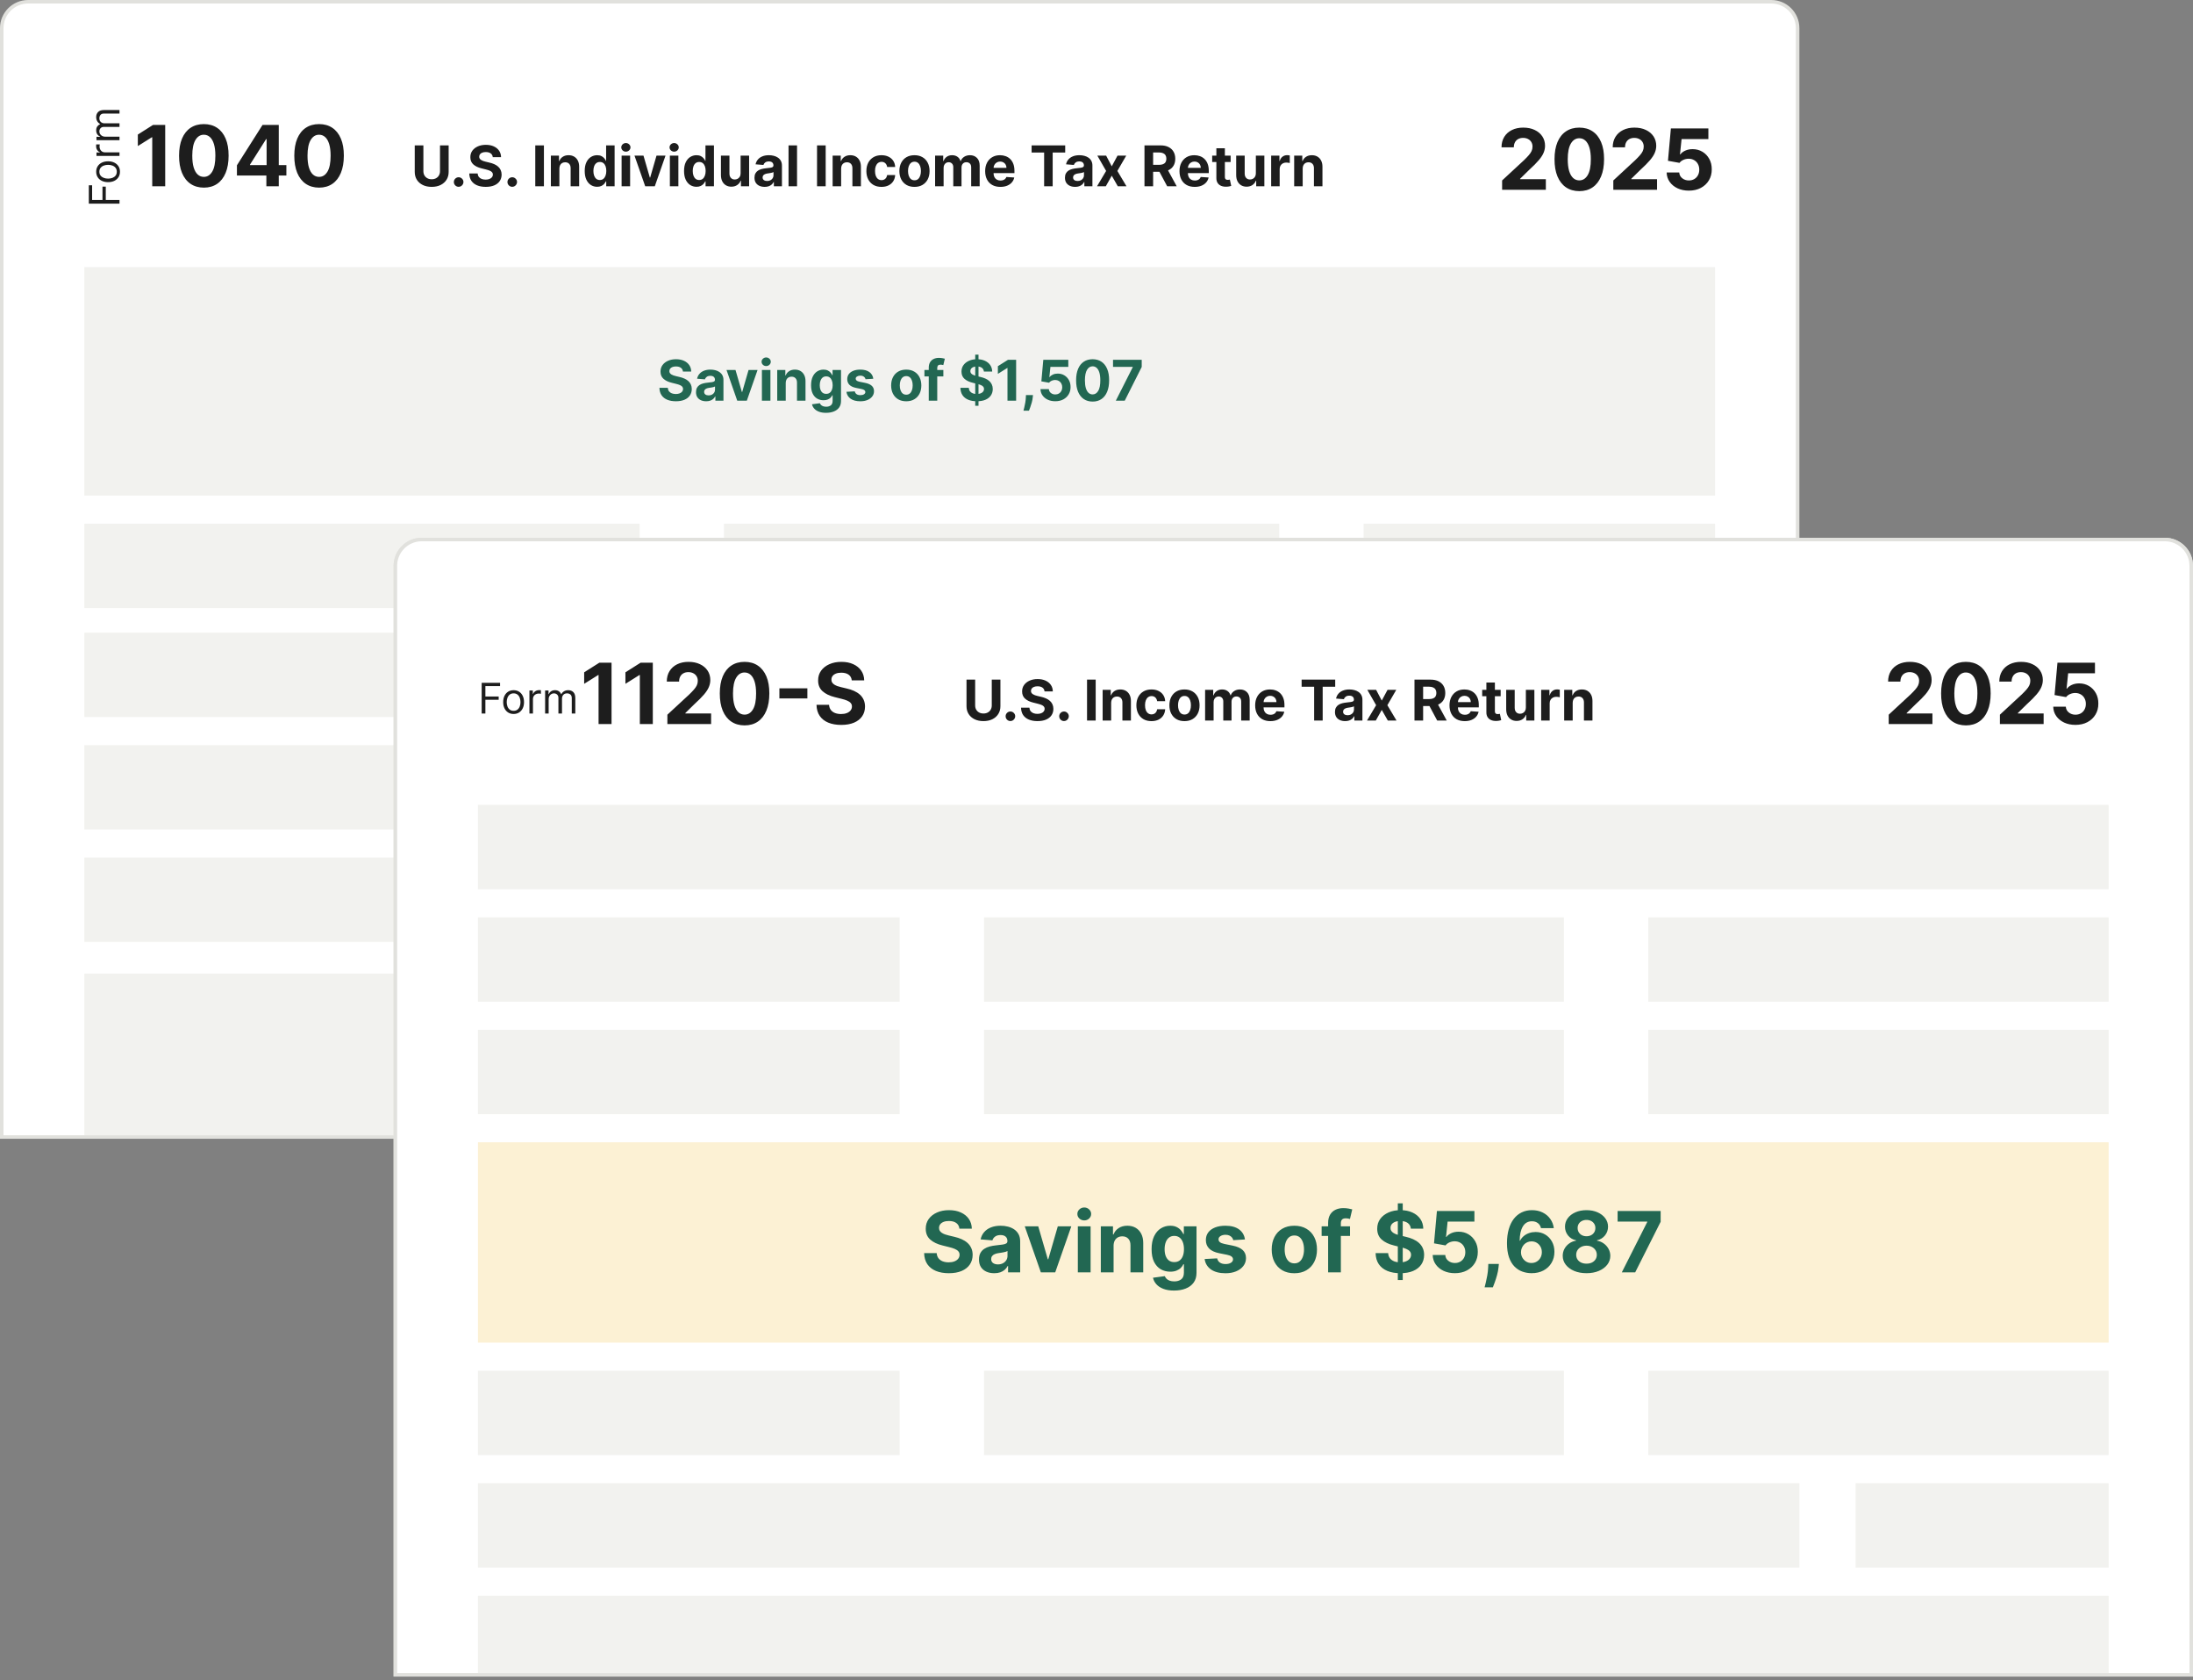 <svg width="624" height="478" viewBox="0 0 624 478" fill="none" xmlns="http://www.w3.org/2000/svg">
<rect x="0" y="0" width="624" height="478" fill="#808080" stroke="none"/>
<path d="M0.5 8C0.5 3.858 3.858 0.5 8 0.5H504C508.142 0.5 511.5 3.858 511.5 8V323.5H0.5V8Z" fill="white" stroke="#E1E1DD"/>
<path d="M34 57.943L25.273 57.943L25.273 52.71L26.21 52.71L26.21 56.886L29.159 56.886L29.159 53.102L30.097 53.102L30.097 56.886L34 56.886L34 57.943ZM34.136 48.858C34.136 49.449 33.996 49.967 33.715 50.413C33.433 50.856 33.04 51.203 32.534 51.453C32.028 51.7 31.438 51.824 30.761 51.824C30.079 51.824 29.484 51.7 28.976 51.453C28.467 51.203 28.072 50.856 27.791 50.413C27.51 49.967 27.369 49.449 27.369 48.858C27.369 48.267 27.51 47.75 27.791 47.307C28.072 46.861 28.467 46.514 28.976 46.267C29.484 46.017 30.079 45.892 30.761 45.892C31.438 45.892 32.028 46.017 32.534 46.267C33.04 46.514 33.433 46.861 33.715 47.307C33.996 47.75 34.136 48.267 34.136 48.858ZM33.233 48.858C33.233 48.409 33.118 48.04 32.888 47.75C32.658 47.46 32.355 47.246 31.98 47.106C31.605 46.967 31.199 46.898 30.761 46.898C30.324 46.898 29.916 46.967 29.538 47.106C29.16 47.246 28.855 47.46 28.622 47.75C28.389 48.04 28.273 48.409 28.273 48.858C28.273 49.307 28.389 49.676 28.622 49.966C28.855 50.256 29.16 50.47 29.538 50.609C29.916 50.749 30.324 50.818 30.761 50.818C31.199 50.818 31.605 50.749 31.98 50.609C32.355 50.47 32.658 50.256 32.888 49.966C33.118 49.676 33.233 49.307 33.233 48.858ZM34 44.357L27.454 44.357L27.454 43.385L28.443 43.385L28.443 43.317C28.119 43.198 27.857 42.982 27.655 42.669C27.453 42.357 27.352 42.005 27.352 41.613C27.352 41.539 27.354 41.446 27.357 41.336C27.359 41.225 27.364 41.141 27.369 41.084L28.392 41.084C28.384 41.118 28.371 41.196 28.354 41.319C28.334 41.438 28.324 41.564 28.324 41.698C28.324 42.016 28.391 42.3 28.524 42.55C28.655 42.797 28.837 42.993 29.07 43.138C29.3 43.28 29.562 43.351 29.858 43.351L34 43.351L34 44.357ZM34 39.892L27.454 39.892L27.454 38.92L28.477 38.92L28.477 38.835C28.128 38.699 27.857 38.479 27.663 38.175C27.467 37.871 27.369 37.506 27.369 37.08C27.369 36.648 27.467 36.288 27.663 36.001C27.857 35.712 28.128 35.486 28.477 35.324L28.477 35.256C28.139 35.088 27.871 34.837 27.672 34.501C27.47 34.166 27.369 33.764 27.369 33.295C27.369 32.71 27.553 32.231 27.919 31.859C28.283 31.487 28.849 31.301 29.619 31.301L34 31.301L34 32.307L29.619 32.307C29.136 32.307 28.791 32.439 28.584 32.703C28.376 32.967 28.273 33.278 28.273 33.636C28.273 34.097 28.412 34.453 28.69 34.706C28.966 34.959 29.315 35.085 29.739 35.085L34 35.085L34 36.108L29.517 36.108C29.145 36.108 28.845 36.229 28.618 36.47C28.388 36.712 28.273 37.023 28.273 37.403C28.273 37.665 28.342 37.909 28.482 38.136C28.621 38.361 28.814 38.543 29.061 38.682C29.305 38.818 29.588 38.886 29.909 38.886L34 38.886L34 39.892Z" fill="#1D1D1D"/>
<path d="M47.008 35.545V53H43.318V39.048H43.216L39.219 41.554V38.281L43.54 35.545H47.008ZM58.001 53.383C56.535 53.378 55.273 53.017 54.217 52.301C53.166 51.585 52.356 50.548 51.788 49.19C51.225 47.832 50.947 46.199 50.952 44.29C50.952 42.386 51.234 40.764 51.796 39.423C52.364 38.082 53.174 37.062 54.225 36.364C55.282 35.659 56.541 35.307 58.001 35.307C59.461 35.307 60.717 35.659 61.768 36.364C62.825 37.068 63.637 38.091 64.205 39.432C64.773 40.767 65.055 42.386 65.049 44.29C65.049 46.205 64.765 47.841 64.197 49.199C63.634 50.557 62.827 51.594 61.776 52.31C60.725 53.026 59.467 53.383 58.001 53.383ZM58.001 50.324C59.001 50.324 59.799 49.821 60.396 48.815C60.992 47.81 61.288 46.301 61.282 44.29C61.282 42.966 61.146 41.864 60.873 40.983C60.606 40.102 60.225 39.44 59.731 38.997C59.242 38.554 58.666 38.332 58.001 38.332C57.006 38.332 56.211 38.83 55.614 39.824C55.018 40.818 54.717 42.307 54.711 44.29C54.711 45.631 54.844 46.75 55.111 47.648C55.384 48.54 55.768 49.21 56.262 49.659C56.756 50.102 57.336 50.324 58.001 50.324ZM67.416 49.932V47.026L74.703 35.545H77.209V39.568H75.726L71.132 46.838V46.974H81.487V49.932H67.416ZM75.794 53V49.045L75.862 47.758V35.545H79.322V53H75.794ZM90.79 53.383C89.324 53.378 88.062 53.017 87.006 52.301C85.954 51.585 85.145 50.548 84.577 49.19C84.014 47.832 83.736 46.199 83.742 44.29C83.742 42.386 84.023 40.764 84.585 39.423C85.153 38.082 85.963 37.062 87.014 36.364C88.071 35.659 89.329 35.307 90.79 35.307C92.25 35.307 93.506 35.659 94.557 36.364C95.614 37.068 96.426 38.091 96.994 39.432C97.562 40.767 97.844 42.386 97.838 44.29C97.838 46.205 97.554 47.841 96.986 49.199C96.423 50.557 95.617 51.594 94.565 52.31C93.514 53.026 92.256 53.383 90.79 53.383ZM90.79 50.324C91.79 50.324 92.588 49.821 93.185 48.815C93.781 47.81 94.077 46.301 94.071 44.29C94.071 42.966 93.935 41.864 93.662 40.983C93.395 40.102 93.014 39.44 92.52 38.997C92.031 38.554 91.454 38.332 90.79 38.332C89.796 38.332 89 38.83 88.403 39.824C87.807 40.818 87.506 42.307 87.5 44.29C87.5 45.631 87.633 46.75 87.901 47.648C88.173 48.54 88.557 49.21 89.051 49.659C89.546 50.102 90.125 50.324 90.79 50.324Z" fill="#1D1D1D"/>
<path d="M427.415 54V51.341L433.628 45.588C434.156 45.077 434.599 44.617 434.957 44.207C435.321 43.798 435.597 43.398 435.784 43.006C435.972 42.608 436.065 42.179 436.065 41.719C436.065 41.207 435.949 40.767 435.716 40.398C435.483 40.023 435.165 39.736 434.761 39.537C434.358 39.332 433.901 39.23 433.389 39.23C432.855 39.23 432.389 39.338 431.991 39.554C431.594 39.77 431.287 40.08 431.071 40.483C430.855 40.886 430.747 41.367 430.747 41.923H427.244C427.244 40.781 427.503 39.79 428.02 38.949C428.537 38.108 429.261 37.457 430.193 36.997C431.125 36.537 432.199 36.307 433.415 36.307C434.665 36.307 435.753 36.528 436.679 36.972C437.611 37.409 438.335 38.017 438.852 38.795C439.369 39.574 439.628 40.466 439.628 41.472C439.628 42.131 439.497 42.781 439.236 43.423C438.98 44.065 438.523 44.778 437.864 45.562C437.205 46.341 436.276 47.276 435.077 48.367L432.528 50.864V50.983H439.858V54H427.415ZM449.376 54.383C447.91 54.378 446.648 54.017 445.592 53.301C444.54 52.585 443.731 51.548 443.163 50.19C442.6 48.832 442.322 47.199 442.327 45.29C442.327 43.386 442.609 41.764 443.171 40.423C443.739 39.082 444.549 38.062 445.6 37.364C446.657 36.659 447.915 36.307 449.376 36.307C450.836 36.307 452.092 36.659 453.143 37.364C454.2 38.068 455.012 39.091 455.58 40.432C456.148 41.767 456.43 43.386 456.424 45.29C456.424 47.205 456.14 48.841 455.572 50.199C455.009 51.557 454.202 52.594 453.151 53.31C452.1 54.026 450.842 54.383 449.376 54.383ZM449.376 51.324C450.376 51.324 451.174 50.821 451.771 49.815C452.367 48.81 452.663 47.301 452.657 45.29C452.657 43.966 452.521 42.864 452.248 41.983C451.981 41.102 451.6 40.44 451.106 39.997C450.617 39.554 450.04 39.332 449.376 39.332C448.381 39.332 447.586 39.83 446.989 40.824C446.393 41.818 446.092 43.307 446.086 45.29C446.086 46.631 446.219 47.75 446.487 48.648C446.759 49.54 447.143 50.21 447.637 50.659C448.131 51.102 448.711 51.324 449.376 51.324ZM459.055 54V51.341L465.268 45.588C465.797 45.077 466.24 44.617 466.598 44.207C466.962 43.798 467.237 43.398 467.425 43.006C467.612 42.608 467.706 42.179 467.706 41.719C467.706 41.207 467.589 40.767 467.357 40.398C467.124 40.023 466.805 39.736 466.402 39.537C465.999 39.332 465.541 39.23 465.03 39.23C464.496 39.23 464.03 39.338 463.632 39.554C463.234 39.77 462.928 40.08 462.712 40.483C462.496 40.886 462.388 41.367 462.388 41.923H458.885C458.885 40.781 459.143 39.79 459.661 38.949C460.178 38.108 460.902 37.457 461.834 36.997C462.766 36.537 463.839 36.307 465.055 36.307C466.305 36.307 467.393 36.528 468.32 36.972C469.251 37.409 469.976 38.017 470.493 38.795C471.01 39.574 471.268 40.466 471.268 41.472C471.268 42.131 471.138 42.781 470.876 43.423C470.621 44.065 470.163 44.778 469.504 45.562C468.845 46.341 467.916 47.276 466.717 48.367L464.169 50.864V50.983H471.499V54H459.055ZM480.548 54.239C479.343 54.239 478.269 54.017 477.326 53.574C476.388 53.131 475.644 52.52 475.093 51.742C474.542 50.963 474.255 50.071 474.232 49.065H477.812C477.852 49.742 478.136 50.29 478.664 50.71C479.192 51.131 479.82 51.341 480.548 51.341C481.127 51.341 481.638 51.213 482.082 50.957C482.531 50.696 482.88 50.335 483.13 49.875C483.386 49.409 483.513 48.875 483.513 48.273C483.513 47.659 483.383 47.119 483.121 46.653C482.866 46.188 482.511 45.824 482.056 45.562C481.602 45.301 481.082 45.168 480.496 45.162C479.985 45.162 479.488 45.267 479.005 45.477C478.528 45.688 478.156 45.974 477.888 46.338L474.607 45.75L475.434 36.545H486.104V39.562H478.477L478.025 43.935H478.127C478.434 43.503 478.897 43.145 479.516 42.861C480.136 42.577 480.829 42.435 481.596 42.435C482.647 42.435 483.585 42.682 484.408 43.176C485.232 43.67 485.883 44.349 486.36 45.213C486.837 46.071 487.073 47.06 487.067 48.179C487.073 49.355 486.8 50.401 486.249 51.315C485.704 52.224 484.94 52.94 483.957 53.463C482.979 53.98 481.843 54.239 480.548 54.239Z" fill="#1D1D1D"/>
<path d="M125.199 41.364H127.659V48.92C127.659 49.769 127.456 50.511 127.051 51.148C126.65 51.784 126.087 52.28 125.364 52.636C124.64 52.989 123.797 53.165 122.835 53.165C121.869 53.165 121.025 52.989 120.301 52.636C119.578 52.28 119.015 51.784 118.614 51.148C118.212 50.511 118.011 49.769 118.011 48.92V41.364H120.472V48.71C120.472 49.153 120.568 49.547 120.761 49.892C120.958 50.237 121.235 50.508 121.591 50.705C121.947 50.901 122.362 51 122.835 51C123.313 51 123.727 50.901 124.08 50.705C124.436 50.508 124.71 50.237 124.903 49.892C125.1 49.547 125.199 49.153 125.199 48.71V41.364ZM130.506 53.148C130.131 53.148 129.809 53.015 129.54 52.75C129.275 52.481 129.142 52.159 129.142 51.784C129.142 51.413 129.275 51.095 129.54 50.83C129.809 50.564 130.131 50.432 130.506 50.432C130.869 50.432 131.188 50.564 131.46 50.83C131.733 51.095 131.869 51.413 131.869 51.784C131.869 52.034 131.805 52.263 131.676 52.472C131.551 52.676 131.386 52.841 131.182 52.966C130.977 53.087 130.752 53.148 130.506 53.148ZM140.214 44.71C140.169 44.252 139.974 43.896 139.629 43.642C139.285 43.388 138.817 43.261 138.226 43.261C137.824 43.261 137.485 43.318 137.209 43.432C136.932 43.542 136.72 43.695 136.572 43.892C136.429 44.089 136.357 44.312 136.357 44.562C136.349 44.771 136.393 44.953 136.487 45.108C136.586 45.263 136.72 45.398 136.891 45.511C137.061 45.621 137.258 45.718 137.482 45.801C137.705 45.881 137.944 45.949 138.197 46.006L139.243 46.256C139.75 46.369 140.216 46.521 140.641 46.71C141.065 46.9 141.432 47.133 141.743 47.409C142.054 47.686 142.294 48.011 142.464 48.386C142.639 48.761 142.728 49.191 142.732 49.676C142.728 50.388 142.546 51.006 142.186 51.528C141.83 52.047 141.315 52.451 140.641 52.739C139.97 53.023 139.161 53.165 138.214 53.165C137.275 53.165 136.457 53.021 135.76 52.733C135.067 52.445 134.525 52.019 134.135 51.455C133.749 50.886 133.546 50.184 133.527 49.347H135.908C135.934 49.737 136.046 50.062 136.243 50.324C136.444 50.581 136.711 50.776 137.044 50.909C137.381 51.038 137.762 51.102 138.186 51.102C138.603 51.102 138.964 51.042 139.271 50.92C139.582 50.799 139.822 50.631 139.993 50.415C140.163 50.199 140.249 49.951 140.249 49.67C140.249 49.409 140.171 49.189 140.016 49.011C139.864 48.833 139.641 48.682 139.345 48.557C139.054 48.432 138.696 48.318 138.271 48.216L137.004 47.898C136.023 47.659 135.249 47.286 134.68 46.778C134.112 46.271 133.83 45.587 133.834 44.727C133.83 44.023 134.018 43.407 134.396 42.881C134.779 42.354 135.304 41.943 135.97 41.648C136.637 41.352 137.394 41.205 138.243 41.205C139.107 41.205 139.86 41.352 140.504 41.648C141.152 41.943 141.656 42.354 142.016 42.881C142.375 43.407 142.561 44.017 142.572 44.71H140.214ZM145.756 53.148C145.381 53.148 145.059 53.015 144.79 52.75C144.525 52.481 144.392 52.159 144.392 51.784C144.392 51.413 144.525 51.095 144.79 50.83C145.059 50.564 145.381 50.432 145.756 50.432C146.119 50.432 146.438 50.564 146.71 50.83C146.983 51.095 147.119 51.413 147.119 51.784C147.119 52.034 147.055 52.263 146.926 52.472C146.801 52.676 146.636 52.841 146.432 52.966C146.227 53.087 146.002 53.148 145.756 53.148ZM154.768 41.364V53H152.308V41.364H154.768ZM159.168 47.955V53H156.747V44.273H159.054V45.812H159.156C159.349 45.305 159.673 44.903 160.128 44.608C160.582 44.309 161.134 44.159 161.781 44.159C162.387 44.159 162.916 44.292 163.366 44.557C163.817 44.822 164.168 45.201 164.418 45.693C164.668 46.182 164.793 46.765 164.793 47.443V53H162.372V47.875C162.376 47.341 162.24 46.924 161.963 46.625C161.687 46.322 161.306 46.17 160.821 46.17C160.495 46.17 160.207 46.24 159.957 46.381C159.711 46.521 159.518 46.725 159.378 46.994C159.241 47.26 159.171 47.58 159.168 47.955ZM169.916 53.142C169.253 53.142 168.653 52.972 168.115 52.631C167.581 52.286 167.157 51.78 166.842 51.114C166.532 50.443 166.376 49.621 166.376 48.648C166.376 47.648 166.537 46.816 166.859 46.153C167.181 45.487 167.609 44.989 168.143 44.659C168.681 44.326 169.27 44.159 169.911 44.159C170.399 44.159 170.806 44.242 171.132 44.409C171.462 44.572 171.727 44.776 171.928 45.023C172.132 45.265 172.287 45.504 172.393 45.739H172.467V41.364H174.882V53H172.496V51.602H172.393C172.28 51.845 172.119 52.085 171.911 52.324C171.706 52.559 171.439 52.754 171.109 52.909C170.784 53.064 170.386 53.142 169.916 53.142ZM170.683 51.216C171.073 51.216 171.403 51.11 171.672 50.898C171.945 50.682 172.153 50.381 172.297 49.994C172.445 49.608 172.518 49.155 172.518 48.636C172.518 48.117 172.446 47.667 172.303 47.284C172.159 46.901 171.95 46.606 171.678 46.398C171.405 46.189 171.073 46.085 170.683 46.085C170.286 46.085 169.95 46.193 169.678 46.409C169.405 46.625 169.198 46.924 169.058 47.307C168.918 47.689 168.848 48.133 168.848 48.636C168.848 49.144 168.918 49.593 169.058 49.983C169.202 50.369 169.409 50.672 169.678 50.892C169.95 51.108 170.286 51.216 170.683 51.216ZM176.872 53V44.273H179.293V53H176.872ZM178.088 43.148C177.728 43.148 177.42 43.028 177.162 42.79C176.908 42.547 176.781 42.258 176.781 41.92C176.781 41.587 176.908 41.301 177.162 41.062C177.42 40.82 177.728 40.699 178.088 40.699C178.448 40.699 178.755 40.82 179.009 41.062C179.266 41.301 179.395 41.587 179.395 41.92C179.395 42.258 179.266 42.547 179.009 42.79C178.755 43.028 178.448 43.148 178.088 43.148ZM189.368 44.273L186.317 53H183.589L180.538 44.273H183.095L184.908 50.517H184.999L186.805 44.273H189.368ZM190.607 53V44.273H193.027V53H190.607ZM191.822 43.148C191.463 43.148 191.154 43.028 190.896 42.79C190.643 42.547 190.516 42.258 190.516 41.92C190.516 41.587 190.643 41.301 190.896 41.062C191.154 40.82 191.463 40.699 191.822 40.699C192.182 40.699 192.489 40.82 192.743 41.062C193 41.301 193.129 41.587 193.129 41.92C193.129 42.258 193 42.547 192.743 42.79C192.489 43.028 192.182 43.148 191.822 43.148ZM198.182 53.142C197.519 53.142 196.919 52.972 196.381 52.631C195.847 52.286 195.422 51.78 195.108 51.114C194.797 50.443 194.642 49.621 194.642 48.648C194.642 47.648 194.803 46.816 195.125 46.153C195.447 45.487 195.875 44.989 196.409 44.659C196.947 44.326 197.536 44.159 198.176 44.159C198.665 44.159 199.072 44.242 199.398 44.409C199.727 44.572 199.992 44.776 200.193 45.023C200.398 45.265 200.553 45.504 200.659 45.739H200.733V41.364H203.148V53H200.761V51.602H200.659C200.545 51.845 200.384 52.085 200.176 52.324C199.972 52.559 199.705 52.754 199.375 52.909C199.049 53.064 198.652 53.142 198.182 53.142ZM198.949 51.216C199.339 51.216 199.669 51.11 199.938 50.898C200.21 50.682 200.419 50.381 200.562 49.994C200.71 49.608 200.784 49.155 200.784 48.636C200.784 48.117 200.712 47.667 200.568 47.284C200.424 46.901 200.216 46.606 199.943 46.398C199.67 46.189 199.339 46.085 198.949 46.085C198.551 46.085 198.216 46.193 197.943 46.409C197.67 46.625 197.464 46.924 197.324 47.307C197.184 47.689 197.114 48.133 197.114 48.636C197.114 49.144 197.184 49.593 197.324 49.983C197.468 50.369 197.674 50.672 197.943 50.892C198.216 51.108 198.551 51.216 198.949 51.216ZM210.734 49.284V44.273H213.155V53H210.831V51.415H210.74C210.543 51.926 210.215 52.337 209.757 52.648C209.303 52.958 208.748 53.114 208.092 53.114C207.509 53.114 206.996 52.981 206.553 52.716C206.109 52.451 205.763 52.074 205.513 51.585C205.267 51.097 205.142 50.511 205.138 49.83V44.273H207.558V49.398C207.562 49.913 207.7 50.32 207.973 50.619C208.246 50.919 208.611 51.068 209.07 51.068C209.361 51.068 209.634 51.002 209.888 50.869C210.142 50.733 210.346 50.532 210.501 50.267C210.661 50.002 210.738 49.674 210.734 49.284ZM217.58 53.165C217.023 53.165 216.527 53.068 216.091 52.875C215.655 52.678 215.311 52.388 215.057 52.006C214.807 51.619 214.682 51.138 214.682 50.562C214.682 50.078 214.771 49.67 214.949 49.341C215.127 49.011 215.369 48.746 215.676 48.545C215.983 48.345 216.331 48.193 216.722 48.091C217.116 47.989 217.528 47.917 217.96 47.875C218.468 47.822 218.877 47.773 219.188 47.727C219.498 47.678 219.723 47.606 219.864 47.511C220.004 47.417 220.074 47.276 220.074 47.091V47.057C220.074 46.697 219.96 46.419 219.733 46.222C219.509 46.025 219.191 45.926 218.778 45.926C218.343 45.926 217.996 46.023 217.739 46.216C217.481 46.405 217.311 46.644 217.227 46.932L214.989 46.75C215.102 46.22 215.326 45.761 215.659 45.375C215.992 44.985 216.422 44.686 216.949 44.477C217.479 44.265 218.093 44.159 218.79 44.159C219.275 44.159 219.739 44.216 220.182 44.33C220.629 44.443 221.025 44.619 221.369 44.858C221.718 45.097 221.992 45.403 222.193 45.778C222.394 46.15 222.494 46.595 222.494 47.114V53H220.199V51.79H220.131C219.991 52.062 219.803 52.303 219.568 52.511C219.333 52.716 219.051 52.877 218.722 52.994C218.392 53.108 218.011 53.165 217.58 53.165ZM218.273 51.494C218.629 51.494 218.943 51.424 219.216 51.284C219.489 51.14 219.703 50.947 219.858 50.705C220.013 50.462 220.091 50.188 220.091 49.881V48.955C220.015 49.004 219.911 49.049 219.778 49.091C219.65 49.129 219.504 49.165 219.341 49.199C219.178 49.229 219.015 49.258 218.852 49.284C218.689 49.307 218.542 49.328 218.409 49.347C218.125 49.388 217.877 49.455 217.665 49.545C217.453 49.636 217.288 49.76 217.17 49.915C217.053 50.066 216.994 50.256 216.994 50.483C216.994 50.812 217.114 51.064 217.352 51.239C217.595 51.409 217.902 51.494 218.273 51.494ZM226.793 41.364V53H224.372V41.364H226.793ZM234.94 41.364V53H232.48V41.364H234.94ZM239.339 47.955V53H236.919V44.273H239.226V45.812H239.328C239.521 45.305 239.845 44.903 240.3 44.608C240.754 44.309 241.305 44.159 241.953 44.159C242.559 44.159 243.088 44.292 243.538 44.557C243.989 44.822 244.339 45.201 244.589 45.693C244.839 46.182 244.964 46.765 244.964 47.443V53H242.544V47.875C242.548 47.341 242.411 46.924 242.135 46.625C241.858 46.322 241.478 46.17 240.993 46.17C240.667 46.17 240.379 46.24 240.129 46.381C239.883 46.521 239.69 46.725 239.55 46.994C239.413 47.26 239.343 47.58 239.339 47.955ZM250.815 53.17C249.921 53.17 249.152 52.981 248.509 52.602C247.868 52.22 247.376 51.689 247.031 51.011C246.69 50.333 246.52 49.553 246.52 48.67C246.52 47.776 246.692 46.992 247.037 46.318C247.385 45.64 247.88 45.112 248.52 44.733C249.16 44.35 249.921 44.159 250.804 44.159C251.565 44.159 252.232 44.297 252.804 44.574C253.376 44.85 253.829 45.239 254.162 45.739C254.495 46.239 254.679 46.826 254.713 47.5H252.429C252.365 47.064 252.194 46.714 251.918 46.449C251.645 46.18 251.287 46.045 250.844 46.045C250.469 46.045 250.141 46.148 249.861 46.352C249.584 46.553 249.368 46.847 249.213 47.233C249.058 47.619 248.98 48.087 248.98 48.636C248.98 49.193 249.056 49.667 249.207 50.057C249.363 50.447 249.58 50.744 249.861 50.949C250.141 51.153 250.469 51.256 250.844 51.256C251.12 51.256 251.368 51.199 251.588 51.085C251.812 50.972 251.995 50.807 252.139 50.591C252.287 50.371 252.384 50.108 252.429 49.801H254.713C254.675 50.468 254.493 51.055 254.168 51.562C253.846 52.066 253.401 52.46 252.832 52.744C252.264 53.028 251.592 53.17 250.815 53.17ZM260.206 53.17C259.323 53.17 258.56 52.983 257.916 52.608C257.276 52.229 256.782 51.703 256.433 51.028C256.085 50.35 255.911 49.564 255.911 48.67C255.911 47.769 256.085 46.981 256.433 46.307C256.782 45.629 257.276 45.102 257.916 44.727C258.56 44.349 259.323 44.159 260.206 44.159C261.089 44.159 261.85 44.349 262.49 44.727C263.134 45.102 263.63 45.629 263.979 46.307C264.327 46.981 264.501 47.769 264.501 48.67C264.501 49.564 264.327 50.35 263.979 51.028C263.63 51.703 263.134 52.229 262.49 52.608C261.85 52.983 261.089 53.17 260.206 53.17ZM260.217 51.295C260.619 51.295 260.954 51.182 261.223 50.955C261.492 50.724 261.695 50.409 261.831 50.011C261.971 49.614 262.041 49.161 262.041 48.653C262.041 48.146 261.971 47.693 261.831 47.295C261.695 46.898 261.492 46.583 261.223 46.352C260.954 46.121 260.619 46.006 260.217 46.006C259.812 46.006 259.471 46.121 259.195 46.352C258.922 46.583 258.715 46.898 258.575 47.295C258.439 47.693 258.371 48.146 258.371 48.653C258.371 49.161 258.439 49.614 258.575 50.011C258.715 50.409 258.922 50.724 259.195 50.955C259.471 51.182 259.812 51.295 260.217 51.295ZM266.075 53V44.273H268.382V45.812H268.484C268.666 45.301 268.969 44.898 269.393 44.602C269.818 44.307 270.325 44.159 270.916 44.159C271.515 44.159 272.024 44.309 272.445 44.608C272.865 44.903 273.145 45.305 273.286 45.812H273.376C273.554 45.312 273.876 44.913 274.342 44.614C274.812 44.311 275.367 44.159 276.007 44.159C276.821 44.159 277.482 44.419 277.99 44.938C278.501 45.453 278.757 46.184 278.757 47.131V53H276.342V47.608C276.342 47.123 276.214 46.76 275.956 46.517C275.698 46.275 275.376 46.153 274.99 46.153C274.551 46.153 274.208 46.294 273.962 46.574C273.715 46.85 273.592 47.216 273.592 47.67V53H271.246V47.557C271.246 47.129 271.123 46.788 270.876 46.534C270.634 46.28 270.314 46.153 269.916 46.153C269.647 46.153 269.405 46.222 269.189 46.358C268.977 46.49 268.808 46.678 268.683 46.92C268.558 47.159 268.496 47.439 268.496 47.761V53H266.075ZM284.646 53.17C283.749 53.17 282.976 52.989 282.328 52.625C281.684 52.258 281.188 51.739 280.839 51.068C280.491 50.394 280.317 49.597 280.317 48.676C280.317 47.778 280.491 46.99 280.839 46.312C281.188 45.635 281.679 45.106 282.311 44.727C282.947 44.349 283.694 44.159 284.55 44.159C285.125 44.159 285.661 44.252 286.158 44.438C286.658 44.619 287.093 44.894 287.464 45.261C287.839 45.629 288.131 46.091 288.339 46.648C288.548 47.201 288.652 47.849 288.652 48.591V49.256H281.283V47.756H286.374C286.374 47.407 286.298 47.099 286.146 46.83C285.995 46.561 285.785 46.35 285.516 46.199C285.25 46.044 284.942 45.966 284.589 45.966C284.222 45.966 283.896 46.051 283.612 46.222C283.332 46.388 283.112 46.614 282.953 46.898C282.794 47.178 282.713 47.49 282.709 47.835V49.261C282.709 49.693 282.788 50.066 282.947 50.381C283.11 50.695 283.339 50.938 283.635 51.108C283.93 51.278 284.281 51.364 284.686 51.364C284.955 51.364 285.201 51.326 285.425 51.25C285.648 51.174 285.839 51.061 285.999 50.909C286.158 50.758 286.279 50.572 286.362 50.352L288.601 50.5C288.487 51.038 288.254 51.508 287.902 51.909C287.554 52.307 287.103 52.617 286.55 52.841C286 53.061 285.366 53.17 284.646 53.17ZM293.537 43.392V41.364H303.094V43.392H299.531V53H297.099V43.392H293.537ZM305.923 53.165C305.366 53.165 304.87 53.068 304.435 52.875C303.999 52.678 303.654 52.388 303.401 52.006C303.151 51.619 303.026 51.138 303.026 50.562C303.026 50.078 303.115 49.67 303.293 49.341C303.471 49.011 303.713 48.746 304.02 48.545C304.327 48.345 304.675 48.193 305.065 48.091C305.459 47.989 305.872 47.917 306.304 47.875C306.812 47.822 307.221 47.773 307.531 47.727C307.842 47.678 308.067 47.606 308.207 47.511C308.348 47.417 308.418 47.276 308.418 47.091V47.057C308.418 46.697 308.304 46.419 308.077 46.222C307.853 46.025 307.535 45.926 307.122 45.926C306.687 45.926 306.34 46.023 306.082 46.216C305.825 46.405 305.654 46.644 305.571 46.932L303.332 46.75C303.446 46.22 303.67 45.761 304.003 45.375C304.336 44.985 304.766 44.686 305.293 44.477C305.823 44.265 306.437 44.159 307.134 44.159C307.618 44.159 308.082 44.216 308.526 44.33C308.973 44.443 309.368 44.619 309.713 44.858C310.062 45.097 310.336 45.403 310.537 45.778C310.738 46.15 310.838 46.595 310.838 47.114V53H308.543V51.79H308.474C308.334 52.062 308.147 52.303 307.912 52.511C307.677 52.716 307.395 52.877 307.065 52.994C306.736 53.108 306.355 53.165 305.923 53.165ZM306.616 51.494C306.973 51.494 307.287 51.424 307.56 51.284C307.832 51.14 308.046 50.947 308.202 50.705C308.357 50.462 308.435 50.188 308.435 49.881V48.955C308.359 49.004 308.255 49.049 308.122 49.091C307.993 49.129 307.848 49.165 307.685 49.199C307.522 49.229 307.359 49.258 307.196 49.284C307.033 49.307 306.885 49.328 306.753 49.347C306.469 49.388 306.221 49.455 306.009 49.545C305.796 49.636 305.632 49.76 305.514 49.915C305.397 50.066 305.338 50.256 305.338 50.483C305.338 50.812 305.457 51.064 305.696 51.239C305.938 51.409 306.245 51.494 306.616 51.494ZM314.739 44.273L316.341 47.324L317.983 44.273H320.466L317.938 48.636L320.534 53H318.062L316.341 49.983L314.648 53H312.148L314.739 48.636L312.239 44.273H314.739ZM325.652 53V41.364H330.243C331.122 41.364 331.872 41.521 332.493 41.835C333.118 42.146 333.593 42.587 333.919 43.159C334.249 43.727 334.413 44.396 334.413 45.165C334.413 45.938 334.247 46.602 333.913 47.159C333.58 47.712 333.097 48.136 332.464 48.432C331.836 48.727 331.074 48.875 330.18 48.875H327.107V46.898H329.783C330.252 46.898 330.643 46.833 330.953 46.705C331.264 46.576 331.495 46.383 331.646 46.125C331.802 45.867 331.879 45.547 331.879 45.165C331.879 44.778 331.802 44.453 331.646 44.188C331.495 43.922 331.262 43.722 330.947 43.585C330.637 43.445 330.245 43.375 329.771 43.375H328.112V53H325.652ZM331.936 47.705L334.828 53H332.112L329.283 47.705H331.936ZM339.943 53.17C339.045 53.17 338.273 52.989 337.625 52.625C336.981 52.258 336.485 51.739 336.136 51.068C335.788 50.394 335.614 49.597 335.614 48.676C335.614 47.778 335.788 46.99 336.136 46.312C336.485 45.635 336.975 45.106 337.608 44.727C338.244 44.349 338.991 44.159 339.847 44.159C340.422 44.159 340.958 44.252 341.455 44.438C341.955 44.619 342.39 44.894 342.761 45.261C343.136 45.629 343.428 46.091 343.636 46.648C343.845 47.201 343.949 47.849 343.949 48.591V49.256H336.58V47.756H341.67C341.67 47.407 341.595 47.099 341.443 46.83C341.292 46.561 341.081 46.35 340.812 46.199C340.547 46.044 340.239 45.966 339.886 45.966C339.519 45.966 339.193 46.051 338.909 46.222C338.629 46.388 338.409 46.614 338.25 46.898C338.091 47.178 338.009 47.49 338.006 47.835V49.261C338.006 49.693 338.085 50.066 338.244 50.381C338.407 50.695 338.636 50.938 338.932 51.108C339.227 51.278 339.578 51.364 339.983 51.364C340.252 51.364 340.498 51.326 340.722 51.25C340.945 51.174 341.136 51.061 341.295 50.909C341.455 50.758 341.576 50.572 341.659 50.352L343.898 50.5C343.784 51.038 343.551 51.508 343.199 51.909C342.85 52.307 342.4 52.617 341.847 52.841C341.297 53.061 340.663 53.17 339.943 53.17ZM350.17 44.273V46.091H344.915V44.273H350.17ZM346.108 42.182H348.528V50.318C348.528 50.542 348.563 50.716 348.631 50.841C348.699 50.962 348.794 51.047 348.915 51.097C349.04 51.146 349.184 51.17 349.347 51.17C349.46 51.17 349.574 51.161 349.688 51.142C349.801 51.119 349.888 51.102 349.949 51.091L350.33 52.892C350.208 52.93 350.038 52.974 349.818 53.023C349.598 53.076 349.331 53.108 349.017 53.119C348.434 53.142 347.922 53.064 347.483 52.886C347.047 52.708 346.708 52.432 346.466 52.057C346.223 51.682 346.104 51.208 346.108 50.636V42.182ZM357.344 49.284V44.273H359.764V53H357.44V51.415H357.349C357.152 51.926 356.825 52.337 356.366 52.648C355.912 52.958 355.357 53.114 354.702 53.114C354.118 53.114 353.605 52.981 353.162 52.716C352.719 52.451 352.372 52.074 352.122 51.585C351.876 51.097 351.751 50.511 351.747 49.83V44.273H354.168V49.398C354.171 49.913 354.31 50.32 354.582 50.619C354.855 50.919 355.221 51.068 355.679 51.068C355.971 51.068 356.243 51.002 356.497 50.869C356.751 50.733 356.955 50.532 357.111 50.267C357.27 50.002 357.348 49.674 357.344 49.284ZM361.7 53V44.273H364.047V45.795H364.138C364.297 45.254 364.564 44.845 364.939 44.568C365.314 44.288 365.746 44.148 366.234 44.148C366.356 44.148 366.486 44.155 366.626 44.17C366.767 44.186 366.89 44.206 366.996 44.233V46.381C366.882 46.347 366.725 46.316 366.524 46.29C366.323 46.263 366.14 46.25 365.973 46.25C365.617 46.25 365.299 46.328 365.018 46.483C364.742 46.635 364.522 46.847 364.359 47.119C364.2 47.392 364.121 47.706 364.121 48.062V53H361.7ZM370.668 47.955V53H368.247V44.273H370.554V45.812H370.656C370.849 45.305 371.173 44.903 371.628 44.608C372.082 44.309 372.634 44.159 373.281 44.159C373.887 44.159 374.416 44.292 374.866 44.557C375.317 44.822 375.668 45.201 375.918 45.693C376.168 46.182 376.293 46.765 376.293 47.443V53H373.872V47.875C373.876 47.341 373.74 46.924 373.463 46.625C373.187 46.322 372.806 46.17 372.321 46.17C371.995 46.17 371.707 46.24 371.457 46.381C371.211 46.521 371.018 46.725 370.878 46.994C370.741 47.26 370.671 47.58 370.668 47.955Z" fill="#1D1D1D"/>
<rect x="24" y="76" width="464" height="65" fill="#F2F2EF"/>
<rect x="24" y="277" width="464" height="46" fill="#F2F2EF"/>
<rect x="388" y="149" width="100" height="24" fill="#F2F2EF"/>
<rect x="388" y="180" width="100" height="24" fill="#F2F2EF"/>
<rect x="206" y="149" width="158" height="24" fill="#F2F2EF"/>
<rect x="206" y="180" width="158" height="24" fill="#F2F2EF"/>
<rect x="24" y="149" width="158" height="24" fill="#F2F2EF"/>
<rect x="24" y="180" width="158" height="24" fill="#F2F2EF"/>
<rect x="416" y="212" width="72" height="24" fill="#F2F2EF"/>
<rect x="442" y="244" width="46" height="24" fill="#F2F2EF"/>
<rect x="372" y="244" width="46" height="24" fill="#F2F2EF"/>
<rect x="24" y="212" width="376" height="24" fill="#F2F2EF"/>
<rect x="24" y="244" width="324" height="24" fill="#F2F2EF"/>
<path d="M194.324 105.71C194.278 105.252 194.083 104.896 193.739 104.642C193.394 104.388 192.926 104.261 192.335 104.261C191.934 104.261 191.595 104.318 191.318 104.432C191.042 104.542 190.83 104.695 190.682 104.892C190.538 105.089 190.466 105.312 190.466 105.562C190.458 105.771 190.502 105.953 190.597 106.108C190.695 106.263 190.83 106.398 191 106.511C191.17 106.621 191.367 106.718 191.591 106.801C191.814 106.881 192.053 106.949 192.307 107.006L193.352 107.256C193.86 107.369 194.326 107.521 194.75 107.71C195.174 107.9 195.542 108.133 195.852 108.409C196.163 108.686 196.403 109.011 196.574 109.386C196.748 109.761 196.837 110.191 196.841 110.676C196.837 111.388 196.655 112.006 196.295 112.528C195.939 113.047 195.424 113.451 194.75 113.739C194.08 114.023 193.271 114.165 192.324 114.165C191.384 114.165 190.566 114.021 189.869 113.733C189.176 113.445 188.634 113.019 188.244 112.455C187.858 111.886 187.655 111.184 187.636 110.347H190.017C190.044 110.737 190.155 111.062 190.352 111.324C190.553 111.581 190.82 111.777 191.153 111.909C191.491 112.038 191.871 112.102 192.295 112.102C192.712 112.102 193.074 112.042 193.381 111.92C193.691 111.799 193.932 111.631 194.102 111.415C194.273 111.199 194.358 110.951 194.358 110.67C194.358 110.409 194.28 110.189 194.125 110.011C193.973 109.833 193.75 109.682 193.455 109.557C193.163 109.432 192.805 109.318 192.381 109.216L191.114 108.898C190.133 108.659 189.358 108.286 188.79 107.778C188.222 107.271 187.939 106.587 187.943 105.727C187.939 105.023 188.127 104.407 188.506 103.881C188.888 103.354 189.413 102.943 190.08 102.648C190.746 102.352 191.504 102.205 192.352 102.205C193.216 102.205 193.97 102.352 194.614 102.648C195.261 102.943 195.765 103.354 196.125 103.881C196.485 104.407 196.67 105.017 196.682 105.71H194.324ZM200.939 114.165C200.382 114.165 199.886 114.068 199.45 113.875C199.015 113.678 198.67 113.388 198.416 113.006C198.166 112.619 198.041 112.138 198.041 111.562C198.041 111.078 198.13 110.67 198.308 110.341C198.486 110.011 198.729 109.746 199.036 109.545C199.342 109.345 199.691 109.193 200.081 109.091C200.475 108.989 200.888 108.917 201.32 108.875C201.827 108.822 202.236 108.773 202.547 108.727C202.857 108.678 203.083 108.606 203.223 108.511C203.363 108.417 203.433 108.277 203.433 108.091V108.057C203.433 107.697 203.32 107.419 203.092 107.222C202.869 107.025 202.551 106.926 202.138 106.926C201.702 106.926 201.356 107.023 201.098 107.216C200.84 107.405 200.67 107.644 200.587 107.932L198.348 107.75C198.462 107.22 198.685 106.761 199.018 106.375C199.352 105.985 199.782 105.686 200.308 105.477C200.839 105.265 201.452 105.159 202.149 105.159C202.634 105.159 203.098 105.216 203.541 105.33C203.988 105.443 204.384 105.619 204.729 105.858C205.077 106.097 205.352 106.403 205.553 106.778C205.753 107.15 205.854 107.595 205.854 108.114V114H203.558V112.79H203.49C203.35 113.062 203.162 113.303 202.928 113.511C202.693 113.716 202.411 113.877 202.081 113.994C201.751 114.108 201.371 114.165 200.939 114.165ZM201.632 112.494C201.988 112.494 202.303 112.424 202.575 112.284C202.848 112.14 203.062 111.947 203.217 111.705C203.373 111.462 203.45 111.187 203.45 110.881V109.955C203.375 110.004 203.27 110.049 203.138 110.091C203.009 110.129 202.863 110.165 202.7 110.199C202.537 110.229 202.375 110.258 202.212 110.284C202.049 110.307 201.901 110.328 201.768 110.347C201.484 110.388 201.236 110.455 201.024 110.545C200.812 110.636 200.647 110.759 200.53 110.915C200.412 111.066 200.354 111.256 200.354 111.483C200.354 111.812 200.473 112.064 200.712 112.239C200.954 112.409 201.261 112.494 201.632 112.494ZM215.555 105.273L212.504 114H209.777L206.726 105.273H209.283L211.095 111.517H211.186L212.993 105.273H215.555ZM216.794 114V105.273H219.214V114H216.794ZM218.01 104.148C217.65 104.148 217.341 104.028 217.084 103.79C216.83 103.547 216.703 103.258 216.703 102.92C216.703 102.587 216.83 102.301 217.084 102.062C217.341 101.82 217.65 101.699 218.01 101.699C218.37 101.699 218.677 101.82 218.93 102.062C219.188 102.301 219.317 102.587 219.317 102.92C219.317 103.258 219.188 103.547 218.93 103.79C218.677 104.028 218.37 104.148 218.01 104.148ZM223.574 108.955V114H221.153V105.273H223.46V106.812H223.562C223.756 106.305 224.08 105.903 224.534 105.608C224.989 105.309 225.54 105.159 226.188 105.159C226.794 105.159 227.322 105.292 227.773 105.557C228.223 105.822 228.574 106.201 228.824 106.693C229.074 107.182 229.199 107.765 229.199 108.443V114H226.778V108.875C226.782 108.341 226.646 107.924 226.369 107.625C226.093 107.322 225.712 107.17 225.227 107.17C224.902 107.17 224.614 107.241 224.364 107.381C224.117 107.521 223.924 107.725 223.784 107.994C223.648 108.259 223.578 108.58 223.574 108.955ZM235.038 117.455C234.254 117.455 233.582 117.347 233.021 117.131C232.464 116.919 232.021 116.629 231.692 116.261C231.362 115.894 231.148 115.481 231.05 115.023L233.288 114.722C233.357 114.896 233.464 115.059 233.612 115.21C233.76 115.362 233.955 115.483 234.197 115.574C234.444 115.669 234.743 115.716 235.095 115.716C235.622 115.716 236.055 115.587 236.396 115.33C236.741 115.076 236.913 114.65 236.913 114.051V112.455H236.811C236.705 112.697 236.546 112.926 236.334 113.142C236.122 113.358 235.849 113.534 235.516 113.67C235.182 113.807 234.785 113.875 234.322 113.875C233.667 113.875 233.071 113.723 232.533 113.42C231.999 113.114 231.572 112.646 231.254 112.017C230.94 111.384 230.783 110.585 230.783 109.619C230.783 108.631 230.944 107.805 231.266 107.142C231.588 106.479 232.016 105.983 232.55 105.653C233.088 105.324 233.677 105.159 234.317 105.159C234.805 105.159 235.214 105.242 235.544 105.409C235.874 105.572 236.139 105.777 236.339 106.023C236.544 106.265 236.701 106.504 236.811 106.739H236.902V105.273H239.305V114.085C239.305 114.828 239.124 115.449 238.76 115.949C238.396 116.449 237.893 116.824 237.249 117.074C236.608 117.328 235.872 117.455 235.038 117.455ZM235.089 112.057C235.48 112.057 235.809 111.96 236.078 111.767C236.351 111.57 236.559 111.29 236.703 110.926C236.851 110.559 236.925 110.119 236.925 109.608C236.925 109.097 236.853 108.653 236.709 108.278C236.565 107.9 236.357 107.606 236.084 107.398C235.811 107.189 235.48 107.085 235.089 107.085C234.692 107.085 234.357 107.193 234.084 107.409C233.811 107.621 233.605 107.917 233.464 108.295C233.324 108.674 233.254 109.112 233.254 109.608C233.254 110.112 233.324 110.547 233.464 110.915C233.608 111.278 233.815 111.561 234.084 111.761C234.357 111.958 234.692 112.057 235.089 112.057ZM248.493 107.761L246.277 107.898C246.239 107.708 246.158 107.538 246.033 107.386C245.908 107.231 245.743 107.108 245.538 107.017C245.338 106.922 245.097 106.875 244.817 106.875C244.442 106.875 244.125 106.955 243.868 107.114C243.61 107.269 243.482 107.477 243.482 107.739C243.482 107.947 243.565 108.123 243.732 108.267C243.898 108.411 244.184 108.527 244.589 108.614L246.169 108.932C247.018 109.106 247.65 109.386 248.067 109.773C248.483 110.159 248.692 110.667 248.692 111.295C248.692 111.867 248.523 112.369 248.186 112.801C247.853 113.233 247.394 113.57 246.811 113.812C246.232 114.051 245.563 114.17 244.805 114.17C243.65 114.17 242.73 113.93 242.044 113.449C241.362 112.964 240.963 112.305 240.845 111.472L243.226 111.347C243.298 111.699 243.472 111.968 243.749 112.153C244.025 112.335 244.379 112.426 244.811 112.426C245.235 112.426 245.576 112.345 245.834 112.182C246.095 112.015 246.228 111.801 246.232 111.54C246.228 111.32 246.135 111.14 245.953 111C245.771 110.856 245.491 110.746 245.112 110.67L243.601 110.369C242.749 110.199 242.114 109.903 241.697 109.483C241.285 109.062 241.078 108.527 241.078 107.875C241.078 107.314 241.23 106.831 241.533 106.426C241.839 106.021 242.269 105.708 242.822 105.489C243.379 105.269 244.031 105.159 244.777 105.159C245.879 105.159 246.747 105.392 247.379 105.858C248.016 106.324 248.387 106.958 248.493 107.761ZM257.862 114.17C256.98 114.17 256.216 113.983 255.572 113.608C254.932 113.229 254.438 112.703 254.089 112.028C253.741 111.35 253.567 110.564 253.567 109.67C253.567 108.769 253.741 107.981 254.089 107.307C254.438 106.629 254.932 106.102 255.572 105.727C256.216 105.348 256.98 105.159 257.862 105.159C258.745 105.159 259.506 105.348 260.146 105.727C260.79 106.102 261.286 106.629 261.635 107.307C261.983 107.981 262.158 108.769 262.158 109.67C262.158 110.564 261.983 111.35 261.635 112.028C261.286 112.703 260.79 113.229 260.146 113.608C259.506 113.983 258.745 114.17 257.862 114.17ZM257.874 112.295C258.275 112.295 258.61 112.182 258.879 111.955C259.148 111.723 259.351 111.409 259.487 111.011C259.627 110.614 259.697 110.161 259.697 109.653C259.697 109.146 259.627 108.693 259.487 108.295C259.351 107.898 259.148 107.583 258.879 107.352C258.61 107.121 258.275 107.006 257.874 107.006C257.468 107.006 257.127 107.121 256.851 107.352C256.578 107.583 256.372 107.898 256.232 108.295C256.095 108.693 256.027 109.146 256.027 109.653C256.027 110.161 256.095 110.614 256.232 111.011C256.372 111.409 256.578 111.723 256.851 111.955C257.127 112.182 257.468 112.295 257.874 112.295ZM268.425 105.273V107.091H263.038V105.273H268.425ZM264.271 114V104.642C264.271 104.009 264.394 103.485 264.641 103.068C264.891 102.652 265.232 102.339 265.663 102.131C266.095 101.922 266.586 101.818 267.135 101.818C267.506 101.818 267.845 101.847 268.152 101.903C268.463 101.96 268.694 102.011 268.845 102.057L268.413 103.875C268.319 103.845 268.201 103.816 268.061 103.79C267.925 103.763 267.785 103.75 267.641 103.75C267.285 103.75 267.036 103.833 266.896 104C266.756 104.163 266.686 104.392 266.686 104.688V114H264.271ZM277.493 115.455V100.909H278.425V115.455H277.493ZM279.964 105.71C279.919 105.252 279.724 104.896 279.379 104.642C279.035 104.388 278.567 104.261 277.976 104.261C277.574 104.261 277.235 104.318 276.959 104.432C276.682 104.542 276.47 104.695 276.322 104.892C276.179 105.089 276.107 105.312 276.107 105.562C276.099 105.771 276.143 105.953 276.237 106.108C276.336 106.263 276.47 106.398 276.641 106.511C276.811 106.621 277.008 106.718 277.232 106.801C277.455 106.881 277.694 106.949 277.947 107.006L278.993 107.256C279.5 107.369 279.966 107.521 280.391 107.71C280.815 107.9 281.182 108.133 281.493 108.409C281.804 108.686 282.044 109.011 282.214 109.386C282.389 109.761 282.478 110.191 282.482 110.676C282.478 111.388 282.296 112.006 281.936 112.528C281.58 113.047 281.065 113.451 280.391 113.739C279.72 114.023 278.911 114.165 277.964 114.165C277.025 114.165 276.207 114.021 275.51 113.733C274.817 113.445 274.275 113.019 273.885 112.455C273.499 111.886 273.296 111.184 273.277 110.347H275.658C275.684 110.737 275.796 111.062 275.993 111.324C276.194 111.581 276.461 111.777 276.794 111.909C277.131 112.038 277.512 112.102 277.936 112.102C278.353 112.102 278.714 112.042 279.021 111.92C279.332 111.799 279.572 111.631 279.743 111.415C279.913 111.199 279.999 110.951 279.999 110.67C279.999 110.409 279.921 110.189 279.766 110.011C279.614 109.833 279.391 109.682 279.095 109.557C278.804 109.432 278.446 109.318 278.021 109.216L276.754 108.898C275.773 108.659 274.999 108.286 274.43 107.778C273.862 107.271 273.58 106.587 273.584 105.727C273.58 105.023 273.768 104.407 274.146 103.881C274.529 103.354 275.054 102.943 275.72 102.648C276.387 102.352 277.144 102.205 277.993 102.205C278.857 102.205 279.61 102.352 280.254 102.648C280.902 102.943 281.406 103.354 281.766 103.881C282.125 104.407 282.311 105.017 282.322 105.71H279.964ZM289.131 102.364V114H286.67V104.699H286.602L283.938 106.369V104.188L286.818 102.364H289.131ZM293.925 112.409L293.862 113.034C293.813 113.534 293.718 114.032 293.578 114.528C293.442 115.028 293.298 115.481 293.146 115.886C292.999 116.292 292.879 116.61 292.788 116.841H291.22C291.277 116.617 291.355 116.305 291.453 115.903C291.552 115.506 291.644 115.059 291.732 114.562C291.819 114.066 291.874 113.561 291.896 113.045L291.925 112.409H293.925ZM300.271 114.159C299.468 114.159 298.752 114.011 298.124 113.716C297.499 113.42 297.002 113.013 296.635 112.494C296.268 111.975 296.076 111.381 296.061 110.71H298.447C298.474 111.161 298.663 111.527 299.016 111.807C299.368 112.087 299.786 112.227 300.271 112.227C300.658 112.227 300.999 112.142 301.294 111.972C301.593 111.797 301.826 111.557 301.993 111.25C302.163 110.939 302.249 110.583 302.249 110.182C302.249 109.773 302.161 109.413 301.987 109.102C301.817 108.792 301.58 108.549 301.277 108.375C300.974 108.201 300.627 108.112 300.237 108.108C299.896 108.108 299.565 108.178 299.243 108.318C298.925 108.458 298.677 108.65 298.499 108.892L296.311 108.5L296.862 102.364H303.976V104.375H298.891L298.589 107.29H298.658C298.862 107.002 299.171 106.763 299.584 106.574C299.997 106.384 300.459 106.29 300.97 106.29C301.671 106.29 302.296 106.455 302.845 106.784C303.394 107.114 303.828 107.566 304.146 108.142C304.464 108.714 304.622 109.373 304.618 110.119C304.622 110.903 304.44 111.6 304.072 112.21C303.709 112.816 303.199 113.294 302.544 113.642C301.893 113.987 301.135 114.159 300.271 114.159ZM310.896 114.256C309.919 114.252 309.078 114.011 308.374 113.534C307.673 113.057 307.133 112.366 306.754 111.46C306.379 110.555 306.194 109.466 306.197 108.193C306.197 106.924 306.385 105.843 306.76 104.949C307.139 104.055 307.679 103.375 308.379 102.909C309.084 102.439 309.923 102.205 310.896 102.205C311.87 102.205 312.707 102.439 313.408 102.909C314.112 103.379 314.654 104.061 315.033 104.955C315.411 105.845 315.599 106.924 315.595 108.193C315.595 109.47 315.406 110.561 315.027 111.466C314.652 112.371 314.114 113.062 313.413 113.54C312.713 114.017 311.874 114.256 310.896 114.256ZM310.896 112.216C311.563 112.216 312.095 111.881 312.493 111.21C312.891 110.54 313.088 109.534 313.084 108.193C313.084 107.311 312.993 106.576 312.811 105.989C312.633 105.402 312.379 104.96 312.05 104.665C311.724 104.369 311.339 104.222 310.896 104.222C310.233 104.222 309.703 104.553 309.305 105.216C308.908 105.879 308.707 106.871 308.703 108.193C308.703 109.087 308.792 109.833 308.97 110.432C309.152 111.027 309.408 111.473 309.737 111.773C310.067 112.068 310.453 112.216 310.896 112.216ZM317.497 114L322.321 104.455V104.375H316.702V102.364H324.866V104.403L320.037 114H317.497Z" fill="#226752"/>
<path d="M112.5 161C112.5 156.858 115.858 153.5 120 153.5H616C620.142 153.5 623.5 156.858 623.5 161V476.5H112.5V161Z" fill="white" stroke="#E1E1DD"/>
<path d="M112.5 161C112.5 156.858 115.858 153.5 120 153.5H616C620.142 153.5 623.5 156.858 623.5 161V476.5H112.5V161Z" fill="white" stroke="#E1E1DD"/>
<path d="M137.057 203V194.273H142.29V195.21H138.114V198.159H141.898V199.097H138.114V203H137.057ZM146.142 203.136C145.551 203.136 145.033 202.996 144.587 202.714C144.143 202.433 143.797 202.04 143.547 201.534C143.3 201.028 143.176 200.437 143.176 199.761C143.176 199.08 143.3 198.484 143.547 197.976C143.797 197.467 144.143 197.072 144.587 196.791C145.033 196.51 145.551 196.369 146.142 196.369C146.733 196.369 147.25 196.51 147.693 196.791C148.139 197.072 148.486 197.467 148.733 197.976C148.983 198.484 149.108 199.08 149.108 199.761C149.108 200.437 148.983 201.028 148.733 201.534C148.486 202.04 148.139 202.433 147.693 202.714C147.25 202.996 146.733 203.136 146.142 203.136ZM146.142 202.233C146.591 202.233 146.96 202.118 147.25 201.888C147.54 201.658 147.754 201.355 147.893 200.98C148.033 200.605 148.102 200.199 148.102 199.761C148.102 199.324 148.033 198.916 147.893 198.538C147.754 198.161 147.54 197.855 147.25 197.622C146.96 197.389 146.591 197.273 146.142 197.273C145.693 197.273 145.324 197.389 145.034 197.622C144.744 197.855 144.53 198.161 144.391 198.538C144.251 198.916 144.182 199.324 144.182 199.761C144.182 200.199 144.251 200.605 144.391 200.98C144.53 201.355 144.744 201.658 145.034 201.888C145.324 202.118 145.693 202.233 146.142 202.233ZM150.643 203V196.455H151.615V197.443H151.683C151.802 197.119 152.018 196.857 152.331 196.655C152.643 196.453 152.995 196.352 153.387 196.352C153.461 196.352 153.554 196.354 153.664 196.357C153.775 196.359 153.859 196.364 153.916 196.369V197.392C153.882 197.384 153.804 197.371 153.681 197.354C153.562 197.334 153.436 197.324 153.302 197.324C152.984 197.324 152.7 197.391 152.45 197.524C152.203 197.655 152.007 197.837 151.862 198.07C151.72 198.3 151.649 198.562 151.649 198.858V203H150.643ZM155.108 203V196.455H156.08V197.477H156.165C156.301 197.128 156.521 196.857 156.825 196.663C157.129 196.467 157.494 196.369 157.92 196.369C158.352 196.369 158.712 196.467 158.999 196.663C159.288 196.857 159.514 197.128 159.676 197.477H159.744C159.912 197.139 160.163 196.871 160.499 196.672C160.834 196.47 161.236 196.369 161.705 196.369C162.29 196.369 162.768 196.553 163.141 196.919C163.513 197.283 163.699 197.849 163.699 198.619V203H162.693V198.619C162.693 198.136 162.561 197.791 162.297 197.584C162.033 197.376 161.722 197.273 161.364 197.273C160.903 197.273 160.547 197.412 160.294 197.69C160.041 197.966 159.915 198.315 159.915 198.739V203H158.892V198.517C158.892 198.145 158.771 197.845 158.53 197.618C158.288 197.388 157.977 197.273 157.597 197.273C157.335 197.273 157.091 197.342 156.864 197.482C156.639 197.621 156.457 197.814 156.318 198.061C156.182 198.305 156.114 198.588 156.114 198.909V203H155.108Z" fill="#1D1D1D"/>
<path d="M174.009 188.545V206H170.318V192.048H170.216L166.219 194.554V191.281L170.54 188.545H174.009ZM185.751 188.545V206H182.06V192.048H181.958L177.961 194.554V191.281L182.282 188.545H185.751ZM189.899 206V203.341L196.112 197.588C196.641 197.077 197.084 196.616 197.442 196.207C197.805 195.798 198.081 195.398 198.268 195.006C198.456 194.608 198.55 194.179 198.55 193.719C198.55 193.207 198.433 192.767 198.2 192.398C197.967 192.023 197.649 191.736 197.246 191.537C196.842 191.332 196.385 191.23 195.874 191.23C195.339 191.23 194.874 191.338 194.476 191.554C194.078 191.77 193.771 192.08 193.555 192.483C193.339 192.886 193.232 193.366 193.232 193.923H189.729C189.729 192.781 189.987 191.79 190.504 190.949C191.021 190.108 191.746 189.457 192.678 188.997C193.609 188.537 194.683 188.307 195.899 188.307C197.149 188.307 198.237 188.528 199.163 188.972C200.095 189.409 200.82 190.017 201.337 190.795C201.854 191.574 202.112 192.466 202.112 193.472C202.112 194.131 201.982 194.781 201.72 195.423C201.464 196.065 201.007 196.778 200.348 197.562C199.689 198.341 198.76 199.276 197.561 200.366L195.013 202.864V202.983H202.342V206H189.899ZM211.86 206.384C210.394 206.378 209.133 206.017 208.076 205.301C207.025 204.585 206.215 203.548 205.647 202.19C205.085 200.832 204.806 199.199 204.812 197.29C204.812 195.386 205.093 193.764 205.656 192.423C206.224 191.082 207.033 190.062 208.085 189.364C209.141 188.659 210.4 188.307 211.86 188.307C213.32 188.307 214.576 188.659 215.627 189.364C216.684 190.068 217.496 191.091 218.065 192.432C218.633 193.767 218.914 195.386 218.908 197.29C218.908 199.205 218.624 200.841 218.056 202.199C217.494 203.557 216.687 204.594 215.636 205.31C214.585 206.026 213.326 206.384 211.86 206.384ZM211.86 203.324C212.86 203.324 213.658 202.821 214.255 201.815C214.852 200.81 215.147 199.301 215.141 197.29C215.141 195.966 215.005 194.864 214.732 193.983C214.465 193.102 214.085 192.44 213.59 191.997C213.102 191.554 212.525 191.332 211.86 191.332C210.866 191.332 210.07 191.83 209.474 192.824C208.877 193.818 208.576 195.307 208.57 197.29C208.57 198.631 208.704 199.75 208.971 200.648C209.244 201.54 209.627 202.21 210.121 202.659C210.616 203.102 211.195 203.324 211.86 203.324ZM229.73 195.832V198.713H221.77V195.832H229.73ZM242.361 193.565C242.293 192.878 242 192.344 241.483 191.963C240.966 191.582 240.264 191.392 239.378 191.392C238.776 191.392 238.267 191.477 237.852 191.648C237.438 191.812 237.119 192.043 236.898 192.338C236.682 192.634 236.574 192.969 236.574 193.344C236.563 193.656 236.628 193.929 236.77 194.162C236.918 194.395 237.119 194.597 237.375 194.767C237.631 194.932 237.926 195.077 238.261 195.202C238.597 195.321 238.955 195.423 239.335 195.509L240.903 195.884C241.665 196.054 242.364 196.281 243 196.565C243.636 196.849 244.188 197.199 244.653 197.614C245.119 198.028 245.48 198.517 245.736 199.08C245.997 199.642 246.131 200.287 246.136 201.014C246.131 202.082 245.858 203.009 245.318 203.793C244.784 204.571 244.011 205.176 243 205.608C241.994 206.034 240.781 206.247 239.361 206.247C237.952 206.247 236.724 206.031 235.679 205.599C234.639 205.168 233.827 204.528 233.241 203.682C232.662 202.83 232.358 201.776 232.33 200.52H235.901C235.94 201.105 236.108 201.594 236.403 201.986C236.705 202.372 237.105 202.665 237.605 202.864C238.111 203.057 238.682 203.153 239.318 203.153C239.943 203.153 240.486 203.062 240.946 202.881C241.412 202.699 241.773 202.446 242.028 202.122C242.284 201.798 242.412 201.426 242.412 201.006C242.412 200.614 242.295 200.284 242.062 200.017C241.835 199.75 241.5 199.523 241.057 199.335C240.619 199.148 240.082 198.977 239.446 198.824L237.545 198.347C236.074 197.989 234.912 197.429 234.06 196.668C233.207 195.906 232.784 194.881 232.79 193.591C232.784 192.534 233.065 191.611 233.634 190.821C234.207 190.031 234.994 189.415 235.994 188.972C236.994 188.528 238.131 188.307 239.403 188.307C240.699 188.307 241.83 188.528 242.795 188.972C243.767 189.415 244.523 190.031 245.062 190.821C245.602 191.611 245.881 192.526 245.898 193.565H242.361Z" fill="#1D1D1D"/>
<path d="M537.415 206V203.341L543.628 197.588C544.156 197.077 544.599 196.616 544.957 196.207C545.321 195.798 545.597 195.398 545.784 195.006C545.972 194.608 546.065 194.179 546.065 193.719C546.065 193.207 545.949 192.767 545.716 192.398C545.483 192.023 545.165 191.736 544.761 191.537C544.358 191.332 543.901 191.23 543.389 191.23C542.855 191.23 542.389 191.338 541.991 191.554C541.594 191.77 541.287 192.08 541.071 192.483C540.855 192.886 540.747 193.366 540.747 193.923H537.244C537.244 192.781 537.503 191.79 538.02 190.949C538.537 190.108 539.261 189.457 540.193 188.997C541.125 188.537 542.199 188.307 543.415 188.307C544.665 188.307 545.753 188.528 546.679 188.972C547.611 189.409 548.335 190.017 548.852 190.795C549.369 191.574 549.628 192.466 549.628 193.472C549.628 194.131 549.497 194.781 549.236 195.423C548.98 196.065 548.523 196.778 547.864 197.562C547.205 198.341 546.276 199.276 545.077 200.366L542.528 202.864V202.983H549.858V206H537.415ZM559.376 206.384C557.91 206.378 556.648 206.017 555.592 205.301C554.54 204.585 553.731 203.548 553.163 202.19C552.6 200.832 552.322 199.199 552.327 197.29C552.327 195.386 552.609 193.764 553.171 192.423C553.739 191.082 554.549 190.062 555.6 189.364C556.657 188.659 557.915 188.307 559.376 188.307C560.836 188.307 562.092 188.659 563.143 189.364C564.2 190.068 565.012 191.091 565.58 192.432C566.148 193.767 566.43 195.386 566.424 197.29C566.424 199.205 566.14 200.841 565.572 202.199C565.009 203.557 564.202 204.594 563.151 205.31C562.1 206.026 560.842 206.384 559.376 206.384ZM559.376 203.324C560.376 203.324 561.174 202.821 561.771 201.815C562.367 200.81 562.663 199.301 562.657 197.29C562.657 195.966 562.521 194.864 562.248 193.983C561.981 193.102 561.6 192.44 561.106 191.997C560.617 191.554 560.04 191.332 559.376 191.332C558.381 191.332 557.586 191.83 556.989 192.824C556.393 193.818 556.092 195.307 556.086 197.29C556.086 198.631 556.219 199.75 556.487 200.648C556.759 201.54 557.143 202.21 557.637 202.659C558.131 203.102 558.711 203.324 559.376 203.324ZM569.055 206V203.341L575.268 197.588C575.797 197.077 576.24 196.616 576.598 196.207C576.962 195.798 577.237 195.398 577.425 195.006C577.612 194.608 577.706 194.179 577.706 193.719C577.706 193.207 577.589 192.767 577.357 192.398C577.124 192.023 576.805 191.736 576.402 191.537C575.999 191.332 575.541 191.23 575.03 191.23C574.496 191.23 574.03 191.338 573.632 191.554C573.234 191.77 572.928 192.08 572.712 192.483C572.496 192.886 572.388 193.366 572.388 193.923H568.885C568.885 192.781 569.143 191.79 569.661 190.949C570.178 190.108 570.902 189.457 571.834 188.997C572.766 188.537 573.839 188.307 575.055 188.307C576.305 188.307 577.393 188.528 578.32 188.972C579.251 189.409 579.976 190.017 580.493 190.795C581.01 191.574 581.268 192.466 581.268 193.472C581.268 194.131 581.138 194.781 580.876 195.423C580.621 196.065 580.163 196.778 579.504 197.562C578.845 198.341 577.916 199.276 576.717 200.366L574.169 202.864V202.983H581.499V206H569.055ZM590.548 206.239C589.343 206.239 588.269 206.017 587.326 205.574C586.388 205.131 585.644 204.52 585.093 203.741C584.542 202.963 584.255 202.071 584.232 201.065H587.812C587.852 201.741 588.136 202.29 588.664 202.71C589.192 203.131 589.82 203.341 590.548 203.341C591.127 203.341 591.638 203.213 592.082 202.957C592.531 202.696 592.88 202.335 593.13 201.875C593.386 201.409 593.513 200.875 593.513 200.273C593.513 199.659 593.383 199.119 593.121 198.653C592.866 198.187 592.511 197.824 592.056 197.562C591.602 197.301 591.082 197.168 590.496 197.162C589.985 197.162 589.488 197.267 589.005 197.477C588.528 197.687 588.156 197.974 587.888 198.338L584.607 197.75L585.434 188.545H596.104V191.562H588.477L588.025 195.935H588.127C588.434 195.503 588.897 195.145 589.516 194.861C590.136 194.577 590.829 194.435 591.596 194.435C592.647 194.435 593.585 194.682 594.408 195.176C595.232 195.67 595.883 196.349 596.36 197.213C596.837 198.071 597.073 199.06 597.067 200.179C597.073 201.355 596.8 202.401 596.249 203.315C595.704 204.224 594.94 204.94 593.957 205.463C592.979 205.98 591.843 206.239 590.548 206.239Z" fill="#1D1D1D"/>
<path d="M282.199 193.364H284.659V200.92C284.659 201.769 284.456 202.511 284.051 203.148C283.65 203.784 283.087 204.28 282.364 204.636C281.64 204.989 280.797 205.165 279.835 205.165C278.869 205.165 278.025 204.989 277.301 204.636C276.578 204.28 276.015 203.784 275.614 203.148C275.212 202.511 275.011 201.769 275.011 200.92V193.364H277.472V200.71C277.472 201.153 277.568 201.547 277.761 201.892C277.958 202.237 278.235 202.508 278.591 202.705C278.947 202.902 279.362 203 279.835 203C280.313 203 280.727 202.902 281.08 202.705C281.436 202.508 281.71 202.237 281.903 201.892C282.1 201.547 282.199 201.153 282.199 200.71V193.364ZM287.506 205.148C287.131 205.148 286.809 205.015 286.54 204.75C286.275 204.481 286.142 204.159 286.142 203.784C286.142 203.413 286.275 203.095 286.54 202.83C286.809 202.564 287.131 202.432 287.506 202.432C287.869 202.432 288.188 202.564 288.46 202.83C288.733 203.095 288.869 203.413 288.869 203.784C288.869 204.034 288.805 204.263 288.676 204.472C288.551 204.676 288.386 204.841 288.182 204.966C287.977 205.087 287.752 205.148 287.506 205.148ZM297.214 196.71C297.169 196.252 296.974 195.896 296.629 195.642C296.285 195.388 295.817 195.261 295.226 195.261C294.824 195.261 294.485 195.318 294.209 195.432C293.932 195.542 293.72 195.695 293.572 195.892C293.429 196.089 293.357 196.312 293.357 196.562C293.349 196.771 293.393 196.953 293.487 197.108C293.586 197.263 293.72 197.398 293.891 197.511C294.061 197.621 294.258 197.718 294.482 197.801C294.705 197.881 294.944 197.949 295.197 198.006L296.243 198.256C296.75 198.369 297.216 198.521 297.641 198.71C298.065 198.9 298.432 199.133 298.743 199.409C299.054 199.686 299.294 200.011 299.464 200.386C299.639 200.761 299.728 201.191 299.732 201.676C299.728 202.388 299.546 203.006 299.186 203.528C298.83 204.047 298.315 204.451 297.641 204.739C296.97 205.023 296.161 205.165 295.214 205.165C294.275 205.165 293.457 205.021 292.76 204.733C292.067 204.445 291.525 204.019 291.135 203.455C290.749 202.886 290.546 202.184 290.527 201.347H292.908C292.934 201.737 293.046 202.062 293.243 202.324C293.444 202.581 293.711 202.777 294.044 202.909C294.381 203.038 294.762 203.102 295.186 203.102C295.603 203.102 295.964 203.042 296.271 202.92C296.582 202.799 296.822 202.631 296.993 202.415C297.163 202.199 297.249 201.951 297.249 201.67C297.249 201.409 297.171 201.189 297.016 201.011C296.864 200.833 296.641 200.682 296.345 200.557C296.054 200.432 295.696 200.318 295.271 200.216L294.004 199.898C293.023 199.659 292.249 199.286 291.68 198.778C291.112 198.271 290.83 197.587 290.834 196.727C290.83 196.023 291.018 195.407 291.396 194.881C291.779 194.354 292.304 193.943 292.97 193.648C293.637 193.352 294.394 193.205 295.243 193.205C296.107 193.205 296.86 193.352 297.504 193.648C298.152 193.943 298.656 194.354 299.016 194.881C299.375 195.407 299.561 196.017 299.572 196.71H297.214ZM302.756 205.148C302.381 205.148 302.059 205.015 301.79 204.75C301.525 204.481 301.392 204.159 301.392 203.784C301.392 203.413 301.525 203.095 301.79 202.83C302.059 202.564 302.381 202.432 302.756 202.432C303.119 202.432 303.438 202.564 303.71 202.83C303.983 203.095 304.119 203.413 304.119 203.784C304.119 204.034 304.055 204.263 303.926 204.472C303.801 204.676 303.636 204.841 303.432 204.966C303.227 205.087 303.002 205.148 302.756 205.148ZM311.768 193.364V205H309.308V193.364H311.768ZM316.168 199.955V205H313.747V196.273H316.054V197.812H316.156C316.349 197.305 316.673 196.903 317.128 196.608C317.582 196.309 318.134 196.159 318.781 196.159C319.387 196.159 319.916 196.292 320.366 196.557C320.817 196.822 321.168 197.201 321.418 197.693C321.668 198.182 321.793 198.765 321.793 199.443V205H319.372V199.875C319.376 199.341 319.24 198.924 318.963 198.625C318.687 198.322 318.306 198.17 317.821 198.17C317.495 198.17 317.207 198.241 316.957 198.381C316.711 198.521 316.518 198.725 316.378 198.994C316.241 199.259 316.171 199.58 316.168 199.955ZM327.643 205.17C326.75 205.17 325.981 204.981 325.337 204.602C324.696 204.22 324.204 203.689 323.859 203.011C323.518 202.333 323.348 201.553 323.348 200.67C323.348 199.777 323.52 198.992 323.865 198.318C324.214 197.64 324.708 197.112 325.348 196.733C325.988 196.35 326.75 196.159 327.632 196.159C328.393 196.159 329.06 196.297 329.632 196.574C330.204 196.85 330.657 197.239 330.99 197.739C331.323 198.239 331.507 198.826 331.541 199.5H329.257C329.193 199.064 329.022 198.714 328.746 198.449C328.473 198.18 328.115 198.045 327.672 198.045C327.297 198.045 326.969 198.148 326.689 198.352C326.412 198.553 326.196 198.847 326.041 199.233C325.886 199.619 325.808 200.087 325.808 200.636C325.808 201.193 325.884 201.667 326.036 202.057C326.191 202.447 326.409 202.744 326.689 202.949C326.969 203.153 327.297 203.256 327.672 203.256C327.948 203.256 328.196 203.199 328.416 203.085C328.64 202.972 328.823 202.807 328.967 202.591C329.115 202.371 329.212 202.108 329.257 201.801H331.541C331.503 202.468 331.321 203.055 330.996 203.562C330.674 204.066 330.229 204.46 329.661 204.744C329.092 205.028 328.42 205.17 327.643 205.17ZM337.034 205.17C336.152 205.17 335.388 204.983 334.744 204.608C334.104 204.229 333.61 203.703 333.261 203.028C332.913 202.35 332.739 201.564 332.739 200.67C332.739 199.769 332.913 198.981 333.261 198.307C333.61 197.629 334.104 197.102 334.744 196.727C335.388 196.348 336.152 196.159 337.034 196.159C337.917 196.159 338.678 196.348 339.318 196.727C339.962 197.102 340.458 197.629 340.807 198.307C341.155 198.981 341.33 199.769 341.33 200.67C341.33 201.564 341.155 202.35 340.807 203.028C340.458 203.703 339.962 204.229 339.318 204.608C338.678 204.983 337.917 205.17 337.034 205.17ZM337.045 203.295C337.447 203.295 337.782 203.182 338.051 202.955C338.32 202.723 338.523 202.409 338.659 202.011C338.799 201.614 338.869 201.161 338.869 200.653C338.869 200.146 338.799 199.693 338.659 199.295C338.523 198.898 338.32 198.583 338.051 198.352C337.782 198.121 337.447 198.006 337.045 198.006C336.64 198.006 336.299 198.121 336.023 198.352C335.75 198.583 335.544 198.898 335.403 199.295C335.267 199.693 335.199 200.146 335.199 200.653C335.199 201.161 335.267 201.614 335.403 202.011C335.544 202.409 335.75 202.723 336.023 202.955C336.299 203.182 336.64 203.295 337.045 203.295ZM342.903 205V196.273H345.21V197.812H345.312C345.494 197.301 345.797 196.898 346.222 196.602C346.646 196.307 347.153 196.159 347.744 196.159C348.343 196.159 348.852 196.309 349.273 196.608C349.693 196.903 349.973 197.305 350.114 197.812H350.205C350.383 197.312 350.705 196.913 351.17 196.614C351.64 196.311 352.195 196.159 352.835 196.159C353.65 196.159 354.311 196.419 354.818 196.938C355.33 197.453 355.585 198.184 355.585 199.131V205H353.17V199.608C353.17 199.123 353.042 198.759 352.784 198.517C352.527 198.275 352.205 198.153 351.818 198.153C351.379 198.153 351.036 198.294 350.79 198.574C350.544 198.85 350.42 199.216 350.42 199.67V205H348.074V199.557C348.074 199.129 347.951 198.788 347.705 198.534C347.462 198.28 347.142 198.153 346.744 198.153C346.475 198.153 346.233 198.222 346.017 198.358C345.805 198.491 345.636 198.678 345.511 198.92C345.386 199.159 345.324 199.439 345.324 199.761V205H342.903ZM361.474 205.17C360.577 205.17 359.804 204.989 359.156 204.625C358.512 204.258 358.016 203.739 357.668 203.068C357.319 202.394 357.145 201.597 357.145 200.676C357.145 199.778 357.319 198.991 357.668 198.312C358.016 197.634 358.507 197.106 359.139 196.727C359.776 196.348 360.522 196.159 361.378 196.159C361.954 196.159 362.49 196.252 362.986 196.438C363.486 196.619 363.921 196.894 364.293 197.261C364.668 197.629 364.959 198.091 365.168 198.648C365.376 199.201 365.48 199.848 365.48 200.591V201.256H358.111V199.756H363.202C363.202 199.407 363.126 199.098 362.974 198.83C362.823 198.561 362.613 198.35 362.344 198.199C362.079 198.044 361.77 197.966 361.418 197.966C361.05 197.966 360.724 198.051 360.44 198.222C360.16 198.388 359.94 198.614 359.781 198.898C359.622 199.178 359.541 199.491 359.537 199.835V201.261C359.537 201.693 359.616 202.066 359.776 202.381C359.938 202.695 360.168 202.938 360.463 203.108C360.759 203.278 361.109 203.364 361.514 203.364C361.783 203.364 362.029 203.326 362.253 203.25C362.476 203.174 362.668 203.061 362.827 202.909C362.986 202.758 363.107 202.572 363.19 202.352L365.429 202.5C365.315 203.038 365.082 203.508 364.73 203.909C364.382 204.307 363.931 204.617 363.378 204.841C362.829 205.061 362.194 205.17 361.474 205.17ZM370.365 195.392V193.364H379.922V195.392H376.359V205H373.928V195.392H370.365ZM382.751 205.165C382.195 205.165 381.698 205.068 381.263 204.875C380.827 204.678 380.482 204.388 380.229 204.006C379.979 203.619 379.854 203.138 379.854 202.562C379.854 202.078 379.943 201.67 380.121 201.341C380.299 201.011 380.541 200.746 380.848 200.545C381.155 200.345 381.503 200.193 381.893 200.091C382.287 199.989 382.7 199.917 383.132 199.875C383.64 199.822 384.049 199.773 384.359 199.727C384.67 199.678 384.895 199.606 385.036 199.511C385.176 199.417 385.246 199.277 385.246 199.091V199.057C385.246 198.697 385.132 198.419 384.905 198.222C384.681 198.025 384.363 197.926 383.95 197.926C383.515 197.926 383.168 198.023 382.911 198.216C382.653 198.405 382.482 198.644 382.399 198.932L380.161 198.75C380.274 198.22 380.498 197.761 380.831 197.375C381.164 196.985 381.594 196.686 382.121 196.477C382.651 196.265 383.265 196.159 383.962 196.159C384.446 196.159 384.911 196.216 385.354 196.33C385.801 196.443 386.196 196.619 386.541 196.858C386.89 197.097 387.164 197.403 387.365 197.778C387.566 198.15 387.666 198.595 387.666 199.114V205H385.371V203.79H385.303C385.162 204.062 384.975 204.303 384.74 204.511C384.505 204.716 384.223 204.877 383.893 204.994C383.564 205.108 383.183 205.165 382.751 205.165ZM383.445 203.494C383.801 203.494 384.115 203.424 384.388 203.284C384.661 203.14 384.875 202.947 385.03 202.705C385.185 202.462 385.263 202.187 385.263 201.881V200.955C385.187 201.004 385.083 201.049 384.95 201.091C384.821 201.129 384.676 201.165 384.513 201.199C384.35 201.229 384.187 201.258 384.024 201.284C383.861 201.307 383.714 201.328 383.581 201.347C383.297 201.388 383.049 201.455 382.837 201.545C382.625 201.636 382.46 201.759 382.342 201.915C382.225 202.066 382.166 202.256 382.166 202.483C382.166 202.812 382.286 203.064 382.524 203.239C382.767 203.409 383.073 203.494 383.445 203.494ZM391.567 196.273L393.169 199.324L394.811 196.273H397.294L394.766 200.636L397.362 205H394.891L393.169 201.983L391.476 205H388.976L391.567 200.636L389.067 196.273H391.567ZM402.48 205V193.364H407.071C407.95 193.364 408.7 193.521 409.321 193.835C409.946 194.146 410.421 194.587 410.747 195.159C411.077 195.727 411.241 196.396 411.241 197.165C411.241 197.937 411.075 198.602 410.741 199.159C410.408 199.712 409.925 200.136 409.293 200.432C408.664 200.727 407.902 200.875 407.009 200.875H403.935V198.898H406.611C407.08 198.898 407.471 198.833 407.781 198.705C408.092 198.576 408.323 198.383 408.474 198.125C408.63 197.867 408.707 197.547 408.707 197.165C408.707 196.778 408.63 196.453 408.474 196.188C408.323 195.922 408.09 195.722 407.776 195.585C407.465 195.445 407.073 195.375 406.599 195.375H404.94V205H402.48ZM408.764 199.705L411.656 205H408.94L406.111 199.705H408.764ZM416.771 205.17C415.874 205.17 415.101 204.989 414.453 204.625C413.809 204.258 413.313 203.739 412.964 203.068C412.616 202.394 412.442 201.597 412.442 200.676C412.442 199.778 412.616 198.991 412.964 198.312C413.313 197.634 413.804 197.106 414.436 196.727C415.072 196.348 415.819 196.159 416.675 196.159C417.25 196.159 417.786 196.252 418.283 196.438C418.783 196.619 419.218 196.894 419.589 197.261C419.964 197.629 420.256 198.091 420.464 198.648C420.673 199.201 420.777 199.848 420.777 200.591V201.256H413.408V199.756H418.499C418.499 199.407 418.423 199.098 418.271 198.83C418.12 198.561 417.91 198.35 417.641 198.199C417.375 198.044 417.067 197.966 416.714 197.966C416.347 197.966 416.021 198.051 415.737 198.222C415.457 198.388 415.237 198.614 415.078 198.898C414.919 199.178 414.838 199.491 414.834 199.835V201.261C414.834 201.693 414.913 202.066 415.072 202.381C415.235 202.695 415.464 202.938 415.76 203.108C416.055 203.278 416.406 203.364 416.811 203.364C417.08 203.364 417.326 203.326 417.55 203.25C417.773 203.174 417.964 203.061 418.124 202.909C418.283 202.758 418.404 202.572 418.487 202.352L420.726 202.5C420.612 203.038 420.379 203.508 420.027 203.909C419.679 204.307 419.228 204.617 418.675 204.841C418.125 205.061 417.491 205.17 416.771 205.17ZM426.999 196.273V198.091H421.743V196.273H426.999ZM422.936 194.182H425.357V202.318C425.357 202.542 425.391 202.716 425.459 202.841C425.527 202.962 425.622 203.047 425.743 203.097C425.868 203.146 426.012 203.17 426.175 203.17C426.288 203.17 426.402 203.161 426.516 203.142C426.629 203.119 426.716 203.102 426.777 203.091L427.158 204.892C427.036 204.93 426.866 204.973 426.646 205.023C426.427 205.076 426.16 205.108 425.845 205.119C425.262 205.142 424.75 205.064 424.311 204.886C423.875 204.708 423.536 204.432 423.294 204.057C423.052 203.682 422.932 203.208 422.936 202.636V194.182ZM434.172 201.284V196.273H436.592V205H434.268V203.415H434.178C433.981 203.926 433.653 204.337 433.195 204.648C432.74 204.958 432.185 205.114 431.53 205.114C430.946 205.114 430.433 204.981 429.99 204.716C429.547 204.451 429.2 204.074 428.95 203.585C428.704 203.097 428.579 202.511 428.575 201.83V196.273H430.996V201.398C431 201.913 431.138 202.32 431.411 202.619C431.683 202.919 432.049 203.068 432.507 203.068C432.799 203.068 433.071 203.002 433.325 202.869C433.579 202.733 433.784 202.532 433.939 202.267C434.098 202.002 434.176 201.674 434.172 201.284ZM438.528 205V196.273H440.875V197.795H440.966C441.125 197.254 441.392 196.845 441.767 196.568C442.142 196.288 442.574 196.148 443.062 196.148C443.184 196.148 443.314 196.155 443.455 196.17C443.595 196.186 443.718 196.206 443.824 196.233V198.381C443.71 198.347 443.553 198.316 443.352 198.29C443.152 198.263 442.968 198.25 442.801 198.25C442.445 198.25 442.127 198.328 441.847 198.483C441.57 198.634 441.35 198.847 441.188 199.119C441.028 199.392 440.949 199.706 440.949 200.062V205H438.528ZM447.496 199.955V205H445.075V196.273H447.382V197.812H447.484C447.678 197.305 448.001 196.903 448.456 196.608C448.911 196.309 449.462 196.159 450.109 196.159C450.715 196.159 451.244 196.292 451.695 196.557C452.145 196.822 452.496 197.201 452.746 197.693C452.996 198.182 453.121 198.765 453.121 199.443V205H450.7V199.875C450.704 199.341 450.568 198.924 450.291 198.625C450.015 198.322 449.634 198.17 449.149 198.17C448.823 198.17 448.536 198.241 448.286 198.381C448.039 198.521 447.846 198.725 447.706 198.994C447.57 199.259 447.5 199.58 447.496 199.955Z" fill="#1D1D1D"/>
<rect x="136" y="229" width="464" height="24" fill="#F2F2EF"/>
<rect x="136" y="454" width="464" height="22" fill="#F2F2EF"/>
<rect x="136" y="325" width="464" height="57" fill="#FCF1D4"/>
<rect x="136" y="261" width="120" height="24" fill="#F2F2EF"/>
<rect x="136" y="293" width="120" height="24" fill="#F2F2EF"/>
<rect x="136" y="390" width="120" height="24" fill="#F2F2EF"/>
<rect x="280" y="261" width="165" height="24" fill="#F2F2EF"/>
<rect x="280" y="293" width="165" height="24" fill="#F2F2EF"/>
<rect x="280" y="390" width="165" height="24" fill="#F2F2EF"/>
<rect x="469" y="261" width="131" height="24" fill="#F2F2EF"/>
<rect x="469" y="293" width="131" height="24" fill="#F2F2EF"/>
<rect x="469" y="390" width="131" height="24" fill="#F2F2EF"/>
<rect x="528" y="422" width="72" height="24" fill="#F2F2EF"/>
<rect x="136" y="422" width="376" height="24" fill="#F2F2EF"/>
<path d="M272.986 349.565C272.918 348.878 272.625 348.344 272.108 347.963C271.591 347.582 270.889 347.392 270.003 347.392C269.401 347.392 268.892 347.477 268.477 347.648C268.063 347.812 267.744 348.043 267.523 348.338C267.307 348.634 267.199 348.969 267.199 349.344C267.188 349.656 267.253 349.929 267.395 350.162C267.543 350.395 267.744 350.597 268 350.767C268.256 350.932 268.551 351.077 268.886 351.202C269.222 351.321 269.58 351.423 269.96 351.509L271.528 351.884C272.29 352.054 272.989 352.281 273.625 352.565C274.261 352.849 274.813 353.199 275.278 353.614C275.744 354.028 276.105 354.517 276.361 355.08C276.622 355.642 276.756 356.287 276.761 357.014C276.756 358.082 276.483 359.009 275.943 359.793C275.409 360.571 274.636 361.176 273.625 361.608C272.619 362.034 271.406 362.247 269.986 362.247C268.577 362.247 267.349 362.031 266.304 361.599C265.264 361.168 264.452 360.528 263.866 359.682C263.287 358.83 262.983 357.776 262.955 356.52H266.526C266.565 357.105 266.733 357.594 267.028 357.986C267.33 358.372 267.73 358.665 268.23 358.864C268.736 359.057 269.307 359.153 269.943 359.153C270.568 359.153 271.111 359.062 271.571 358.881C272.037 358.699 272.398 358.446 272.653 358.122C272.909 357.798 273.037 357.426 273.037 357.006C273.037 356.614 272.92 356.284 272.688 356.017C272.46 355.75 272.125 355.523 271.682 355.335C271.244 355.148 270.707 354.977 270.071 354.824L268.17 354.347C266.699 353.989 265.537 353.429 264.685 352.668C263.832 351.906 263.409 350.881 263.415 349.591C263.409 348.534 263.69 347.611 264.259 346.821C264.832 346.031 265.619 345.415 266.619 344.972C267.619 344.528 268.756 344.307 270.028 344.307C271.324 344.307 272.455 344.528 273.42 344.972C274.392 345.415 275.148 346.031 275.688 346.821C276.227 347.611 276.506 348.526 276.523 349.565H272.986ZM282.908 362.247C282.073 362.247 281.329 362.102 280.675 361.812C280.022 361.517 279.505 361.082 279.124 360.509C278.749 359.929 278.562 359.207 278.562 358.344C278.562 357.616 278.695 357.006 278.962 356.511C279.229 356.017 279.593 355.619 280.053 355.318C280.513 355.017 281.036 354.79 281.621 354.636C282.212 354.483 282.832 354.375 283.479 354.312C284.241 354.233 284.854 354.159 285.32 354.091C285.786 354.017 286.124 353.909 286.335 353.767C286.545 353.625 286.65 353.415 286.65 353.136V353.085C286.65 352.545 286.479 352.128 286.138 351.832C285.803 351.537 285.326 351.389 284.707 351.389C284.053 351.389 283.533 351.534 283.147 351.824C282.761 352.108 282.505 352.466 282.38 352.898L279.022 352.625C279.192 351.83 279.528 351.142 280.028 350.562C280.528 349.977 281.173 349.528 281.962 349.216C282.758 348.898 283.678 348.739 284.724 348.739C285.451 348.739 286.147 348.824 286.812 348.994C287.482 349.165 288.076 349.429 288.593 349.787C289.116 350.145 289.528 350.605 289.829 351.168C290.13 351.724 290.281 352.392 290.281 353.17V362H286.837V360.185H286.735C286.525 360.594 286.244 360.955 285.891 361.267C285.539 361.574 285.116 361.815 284.621 361.991C284.127 362.162 283.556 362.247 282.908 362.247ZM283.948 359.741C284.482 359.741 284.954 359.636 285.363 359.426C285.772 359.21 286.093 358.92 286.326 358.557C286.559 358.193 286.675 357.781 286.675 357.321V355.932C286.562 356.006 286.406 356.074 286.207 356.136C286.013 356.193 285.795 356.247 285.55 356.298C285.306 356.344 285.062 356.386 284.817 356.426C284.573 356.46 284.352 356.491 284.153 356.52C283.727 356.582 283.354 356.682 283.036 356.818C282.718 356.955 282.471 357.139 282.295 357.372C282.119 357.599 282.031 357.884 282.031 358.224C282.031 358.719 282.21 359.097 282.567 359.358C282.931 359.614 283.391 359.741 283.948 359.741ZM304.833 348.909L300.256 362H296.165L291.589 348.909H295.424L298.143 358.276H298.279L300.989 348.909H304.833ZM306.691 362V348.909H310.322V362H306.691ZM308.515 347.222C307.975 347.222 307.512 347.043 307.126 346.685C306.745 346.321 306.555 345.886 306.555 345.381C306.555 344.881 306.745 344.452 307.126 344.094C307.512 343.73 307.975 343.548 308.515 343.548C309.055 343.548 309.515 343.73 309.896 344.094C310.282 344.452 310.475 344.881 310.475 345.381C310.475 345.886 310.282 346.321 309.896 346.685C309.515 347.043 309.055 347.222 308.515 347.222ZM316.861 354.432V362H313.23V348.909H316.69V351.219H316.844C317.134 350.457 317.619 349.855 318.301 349.412C318.983 348.963 319.81 348.739 320.781 348.739C321.69 348.739 322.483 348.938 323.159 349.335C323.835 349.733 324.361 350.301 324.736 351.04C325.111 351.773 325.298 352.648 325.298 353.665V362H321.668V354.312C321.673 353.511 321.469 352.886 321.054 352.438C320.639 351.983 320.068 351.756 319.341 351.756C318.852 351.756 318.42 351.861 318.045 352.071C317.676 352.281 317.386 352.588 317.176 352.991C316.972 353.389 316.866 353.869 316.861 354.432ZM334.058 367.182C332.881 367.182 331.873 367.02 331.032 366.696C330.197 366.378 329.532 365.943 329.038 365.392C328.543 364.841 328.222 364.222 328.075 363.534L331.433 363.082C331.535 363.344 331.697 363.588 331.918 363.815C332.14 364.043 332.433 364.224 332.796 364.361C333.165 364.503 333.614 364.574 334.143 364.574C334.933 364.574 335.583 364.381 336.094 363.994C336.612 363.614 336.87 362.974 336.87 362.077V359.682H336.717C336.558 360.045 336.319 360.389 336.001 360.713C335.683 361.037 335.273 361.301 334.773 361.506C334.273 361.71 333.677 361.812 332.984 361.812C332.001 361.812 331.106 361.585 330.299 361.131C329.498 360.67 328.859 359.969 328.381 359.026C327.91 358.077 327.674 356.878 327.674 355.429C327.674 353.946 327.915 352.707 328.398 351.713C328.881 350.719 329.523 349.974 330.325 349.48C331.131 348.986 332.015 348.739 332.975 348.739C333.708 348.739 334.322 348.864 334.816 349.114C335.31 349.358 335.708 349.665 336.009 350.034C336.316 350.398 336.552 350.756 336.717 351.108H336.853V348.909H340.458V362.128C340.458 363.241 340.185 364.173 339.64 364.923C339.094 365.673 338.339 366.236 337.373 366.611C336.413 366.991 335.308 367.182 334.058 367.182ZM334.134 359.085C334.719 359.085 335.214 358.94 335.617 358.651C336.026 358.355 336.339 357.935 336.555 357.389C336.776 356.838 336.887 356.179 336.887 355.412C336.887 354.645 336.779 353.98 336.563 353.418C336.347 352.849 336.035 352.409 335.626 352.097C335.217 351.784 334.719 351.628 334.134 351.628C333.538 351.628 333.035 351.79 332.626 352.114C332.217 352.432 331.907 352.875 331.697 353.443C331.487 354.011 331.381 354.668 331.381 355.412C331.381 356.168 331.487 356.821 331.697 357.372C331.913 357.918 332.222 358.341 332.626 358.642C333.035 358.937 333.538 359.085 334.134 359.085ZM354.239 352.642L350.915 352.847C350.859 352.562 350.737 352.307 350.549 352.08C350.362 351.847 350.114 351.662 349.808 351.526C349.506 351.384 349.146 351.312 348.725 351.312C348.163 351.312 347.688 351.432 347.302 351.67C346.915 351.903 346.722 352.216 346.722 352.608C346.722 352.92 346.847 353.185 347.097 353.401C347.347 353.616 347.776 353.79 348.384 353.92L350.754 354.398C352.026 354.659 352.975 355.08 353.6 355.659C354.225 356.239 354.538 357 354.538 357.943C354.538 358.801 354.285 359.554 353.779 360.202C353.279 360.849 352.592 361.355 351.717 361.719C350.847 362.077 349.844 362.256 348.708 362.256C346.975 362.256 345.594 361.895 344.566 361.173C343.543 360.446 342.944 359.457 342.768 358.207L346.339 358.02C346.447 358.548 346.708 358.952 347.123 359.23C347.538 359.503 348.069 359.639 348.717 359.639C349.353 359.639 349.864 359.517 350.251 359.273C350.643 359.023 350.842 358.702 350.847 358.31C350.842 357.98 350.702 357.71 350.43 357.5C350.157 357.284 349.737 357.119 349.168 357.006L346.901 356.554C345.623 356.298 344.671 355.855 344.046 355.224C343.427 354.594 343.117 353.79 343.117 352.812C343.117 351.972 343.344 351.247 343.799 350.639C344.259 350.031 344.904 349.562 345.734 349.233C346.569 348.903 347.546 348.739 348.665 348.739C350.319 348.739 351.62 349.088 352.569 349.787C353.523 350.486 354.08 351.437 354.239 352.642ZM368.293 362.256C366.969 362.256 365.825 361.974 364.859 361.412C363.898 360.844 363.157 360.054 362.634 359.043C362.112 358.026 361.85 356.847 361.85 355.506C361.85 354.153 362.112 352.972 362.634 351.96C363.157 350.943 363.898 350.153 364.859 349.591C365.825 349.023 366.969 348.739 368.293 348.739C369.617 348.739 370.759 349.023 371.719 349.591C372.685 350.153 373.43 350.943 373.952 351.96C374.475 352.972 374.737 354.153 374.737 355.506C374.737 356.847 374.475 358.026 373.952 359.043C373.43 360.054 372.685 360.844 371.719 361.412C370.759 361.974 369.617 362.256 368.293 362.256ZM368.31 359.443C368.913 359.443 369.415 359.273 369.819 358.932C370.222 358.585 370.526 358.114 370.731 357.517C370.941 356.92 371.046 356.241 371.046 355.48C371.046 354.719 370.941 354.04 370.731 353.443C370.526 352.847 370.222 352.375 369.819 352.028C369.415 351.682 368.913 351.509 368.31 351.509C367.702 351.509 367.191 351.682 366.776 352.028C366.367 352.375 366.058 352.847 365.847 353.443C365.643 354.04 365.54 354.719 365.54 355.48C365.54 356.241 365.643 356.92 365.847 357.517C366.058 358.114 366.367 358.585 366.776 358.932C367.191 359.273 367.702 359.443 368.31 359.443ZM384.137 348.909V351.636H376.058V348.909H384.137ZM377.907 362V347.963C377.907 347.014 378.092 346.227 378.461 345.602C378.836 344.977 379.347 344.509 379.995 344.196C380.643 343.884 381.379 343.727 382.202 343.727C382.759 343.727 383.268 343.77 383.728 343.855C384.194 343.94 384.54 344.017 384.768 344.085L384.12 346.812C383.978 346.767 383.802 346.724 383.592 346.685C383.387 346.645 383.177 346.625 382.961 346.625C382.427 346.625 382.055 346.75 381.844 347C381.634 347.244 381.529 347.588 381.529 348.031V362H377.907ZM397.739 364.182V342.364H399.137V364.182H397.739ZM401.447 349.565C401.379 348.878 401.086 348.344 400.569 347.963C400.052 347.582 399.35 347.392 398.464 347.392C397.862 347.392 397.353 347.477 396.938 347.648C396.523 347.812 396.205 348.043 395.984 348.338C395.768 348.634 395.66 348.969 395.66 349.344C395.648 349.656 395.714 349.929 395.856 350.162C396.004 350.395 396.205 350.597 396.461 350.767C396.717 350.932 397.012 351.077 397.347 351.202C397.683 351.321 398.04 351.423 398.421 351.509L399.989 351.884C400.751 352.054 401.45 352.281 402.086 352.565C402.722 352.849 403.273 353.199 403.739 353.614C404.205 354.028 404.566 354.517 404.822 355.08C405.083 355.642 405.217 356.287 405.222 357.014C405.217 358.082 404.944 359.009 404.404 359.793C403.87 360.571 403.097 361.176 402.086 361.608C401.08 362.034 399.867 362.247 398.447 362.247C397.038 362.247 395.81 362.031 394.765 361.599C393.725 361.168 392.913 360.528 392.327 359.682C391.748 358.83 391.444 357.776 391.415 356.52H394.987C395.026 357.105 395.194 357.594 395.489 357.986C395.79 358.372 396.191 358.665 396.691 358.864C397.197 359.057 397.768 359.153 398.404 359.153C399.029 359.153 399.572 359.062 400.032 358.881C400.498 358.699 400.859 358.446 401.114 358.122C401.37 357.798 401.498 357.426 401.498 357.006C401.498 356.614 401.381 356.284 401.148 356.017C400.921 355.75 400.586 355.523 400.143 355.335C399.705 355.148 399.168 354.977 398.532 354.824L396.631 354.347C395.16 353.989 393.998 353.429 393.146 352.668C392.293 351.906 391.87 350.881 391.876 349.591C391.87 348.534 392.151 347.611 392.719 346.821C393.293 346.031 394.08 345.415 395.08 344.972C396.08 344.528 397.217 344.307 398.489 344.307C399.785 344.307 400.915 344.528 401.881 344.972C402.853 345.415 403.609 346.031 404.148 346.821C404.688 347.611 404.967 348.526 404.984 349.565H401.447ZM413.977 362.239C412.773 362.239 411.699 362.017 410.756 361.574C409.818 361.131 409.074 360.52 408.523 359.741C407.972 358.963 407.685 358.071 407.662 357.065H411.241C411.281 357.741 411.565 358.29 412.094 358.71C412.622 359.131 413.25 359.341 413.977 359.341C414.557 359.341 415.068 359.213 415.511 358.957C415.96 358.696 416.31 358.335 416.56 357.875C416.815 357.409 416.943 356.875 416.943 356.273C416.943 355.659 416.813 355.119 416.551 354.653C416.295 354.187 415.94 353.824 415.486 353.562C415.031 353.301 414.511 353.168 413.926 353.162C413.415 353.162 412.918 353.267 412.435 353.477C411.957 353.687 411.585 353.974 411.318 354.338L408.037 353.75L408.864 344.545H419.534V347.562H411.906L411.455 351.935H411.557C411.864 351.503 412.327 351.145 412.946 350.861C413.565 350.577 414.259 350.435 415.026 350.435C416.077 350.435 417.014 350.682 417.838 351.176C418.662 351.67 419.312 352.349 419.79 353.213C420.267 354.071 420.503 355.06 420.497 356.179C420.503 357.355 420.23 358.401 419.679 359.315C419.134 360.224 418.369 360.94 417.386 361.463C416.409 361.98 415.273 362.239 413.977 362.239ZM426.489 359.614L426.395 360.551C426.321 361.301 426.179 362.048 425.969 362.793C425.764 363.543 425.548 364.222 425.321 364.83C425.099 365.438 424.92 365.915 424.784 366.261H422.432C422.517 365.926 422.634 365.457 422.781 364.855C422.929 364.259 423.068 363.588 423.199 362.844C423.33 362.099 423.412 361.341 423.446 360.568L423.489 359.614H426.489ZM435.77 362.239C434.872 362.233 434.006 362.082 433.17 361.787C432.341 361.491 431.597 361.011 430.938 360.347C430.278 359.682 429.756 358.801 429.369 357.705C428.989 356.608 428.798 355.261 428.798 353.665C428.804 352.199 428.972 350.889 429.301 349.736C429.636 348.577 430.114 347.594 430.733 346.787C431.358 345.98 432.105 345.366 432.974 344.946C433.844 344.52 434.818 344.307 435.898 344.307C437.063 344.307 438.091 344.534 438.983 344.989C439.875 345.437 440.591 346.048 441.131 346.821C441.676 347.594 442.006 348.46 442.119 349.42H438.48C438.338 348.812 438.04 348.335 437.585 347.989C437.131 347.642 436.568 347.469 435.898 347.469C434.761 347.469 433.898 347.963 433.307 348.952C432.722 349.94 432.423 351.284 432.412 352.983H432.531C432.793 352.466 433.145 352.026 433.588 351.662C434.037 351.293 434.545 351.011 435.114 350.818C435.688 350.619 436.293 350.52 436.929 350.52C437.963 350.52 438.884 350.764 439.69 351.253C440.497 351.736 441.134 352.401 441.599 353.247C442.065 354.094 442.298 355.062 442.298 356.153C442.298 357.335 442.023 358.386 441.472 359.307C440.926 360.227 440.162 360.949 439.179 361.472C438.202 361.989 437.065 362.244 435.77 362.239ZM435.753 359.341C436.321 359.341 436.83 359.205 437.278 358.932C437.727 358.659 438.08 358.29 438.335 357.824C438.591 357.358 438.719 356.835 438.719 356.256C438.719 355.676 438.591 355.156 438.335 354.696C438.085 354.236 437.739 353.869 437.295 353.597C436.852 353.324 436.347 353.188 435.778 353.188C435.352 353.188 434.957 353.267 434.594 353.426C434.236 353.585 433.92 353.807 433.648 354.091C433.381 354.375 433.17 354.705 433.017 355.08C432.864 355.449 432.787 355.844 432.787 356.264C432.787 356.827 432.915 357.341 433.17 357.807C433.432 358.273 433.784 358.645 434.227 358.923C434.676 359.202 435.185 359.341 435.753 359.341ZM451.426 362.239C450.114 362.239 448.946 362.026 447.923 361.599C446.906 361.168 446.108 360.58 445.528 359.835C444.949 359.091 444.659 358.247 444.659 357.304C444.659 356.577 444.824 355.909 445.153 355.301C445.489 354.688 445.943 354.179 446.517 353.776C447.091 353.366 447.733 353.105 448.443 352.991V352.872C447.511 352.685 446.756 352.233 446.176 351.517C445.597 350.795 445.307 349.957 445.307 349.003C445.307 348.099 445.571 347.295 446.099 346.591C446.628 345.881 447.352 345.324 448.273 344.92C449.199 344.511 450.25 344.307 451.426 344.307C452.602 344.307 453.651 344.511 454.571 344.92C455.497 345.33 456.224 345.889 456.753 346.599C457.281 347.304 457.548 348.105 457.554 349.003C457.548 349.963 457.253 350.801 456.668 351.517C456.082 352.233 455.332 352.685 454.418 352.872V352.991C455.116 353.105 455.75 353.366 456.318 353.776C456.892 354.179 457.347 354.688 457.682 355.301C458.023 355.909 458.196 356.577 458.202 357.304C458.196 358.247 457.903 359.091 457.324 359.835C456.744 360.58 455.943 361.168 454.92 361.599C453.903 362.026 452.739 362.239 451.426 362.239ZM451.426 359.528C452.011 359.528 452.523 359.423 452.96 359.213C453.398 358.997 453.739 358.702 453.983 358.327C454.233 357.946 454.358 357.509 454.358 357.014C454.358 356.509 454.23 356.062 453.974 355.676C453.719 355.284 453.372 354.977 452.935 354.756C452.497 354.528 451.994 354.415 451.426 354.415C450.864 354.415 450.361 354.528 449.918 354.756C449.474 354.977 449.125 355.284 448.869 355.676C448.619 356.062 448.494 356.509 448.494 357.014C448.494 357.509 448.616 357.946 448.861 358.327C449.105 358.702 449.449 358.997 449.892 359.213C450.335 359.423 450.847 359.528 451.426 359.528ZM451.426 351.73C451.915 351.73 452.349 351.631 452.73 351.432C453.111 351.233 453.409 350.957 453.625 350.605C453.841 350.253 453.949 349.847 453.949 349.386C453.949 348.932 453.841 348.534 453.625 348.193C453.409 347.847 453.114 347.577 452.739 347.384C452.364 347.185 451.926 347.085 451.426 347.085C450.932 347.085 450.494 347.185 450.114 347.384C449.733 347.577 449.435 347.847 449.219 348.193C449.009 348.534 448.903 348.932 448.903 349.386C448.903 349.847 449.011 350.253 449.227 350.605C449.443 350.957 449.741 351.233 450.122 351.432C450.503 351.631 450.938 351.73 451.426 351.73ZM461.472 362L468.708 347.682V347.562H460.279V344.545H472.526V347.605L465.282 362H461.472Z" fill="#226752"/>
</svg>
